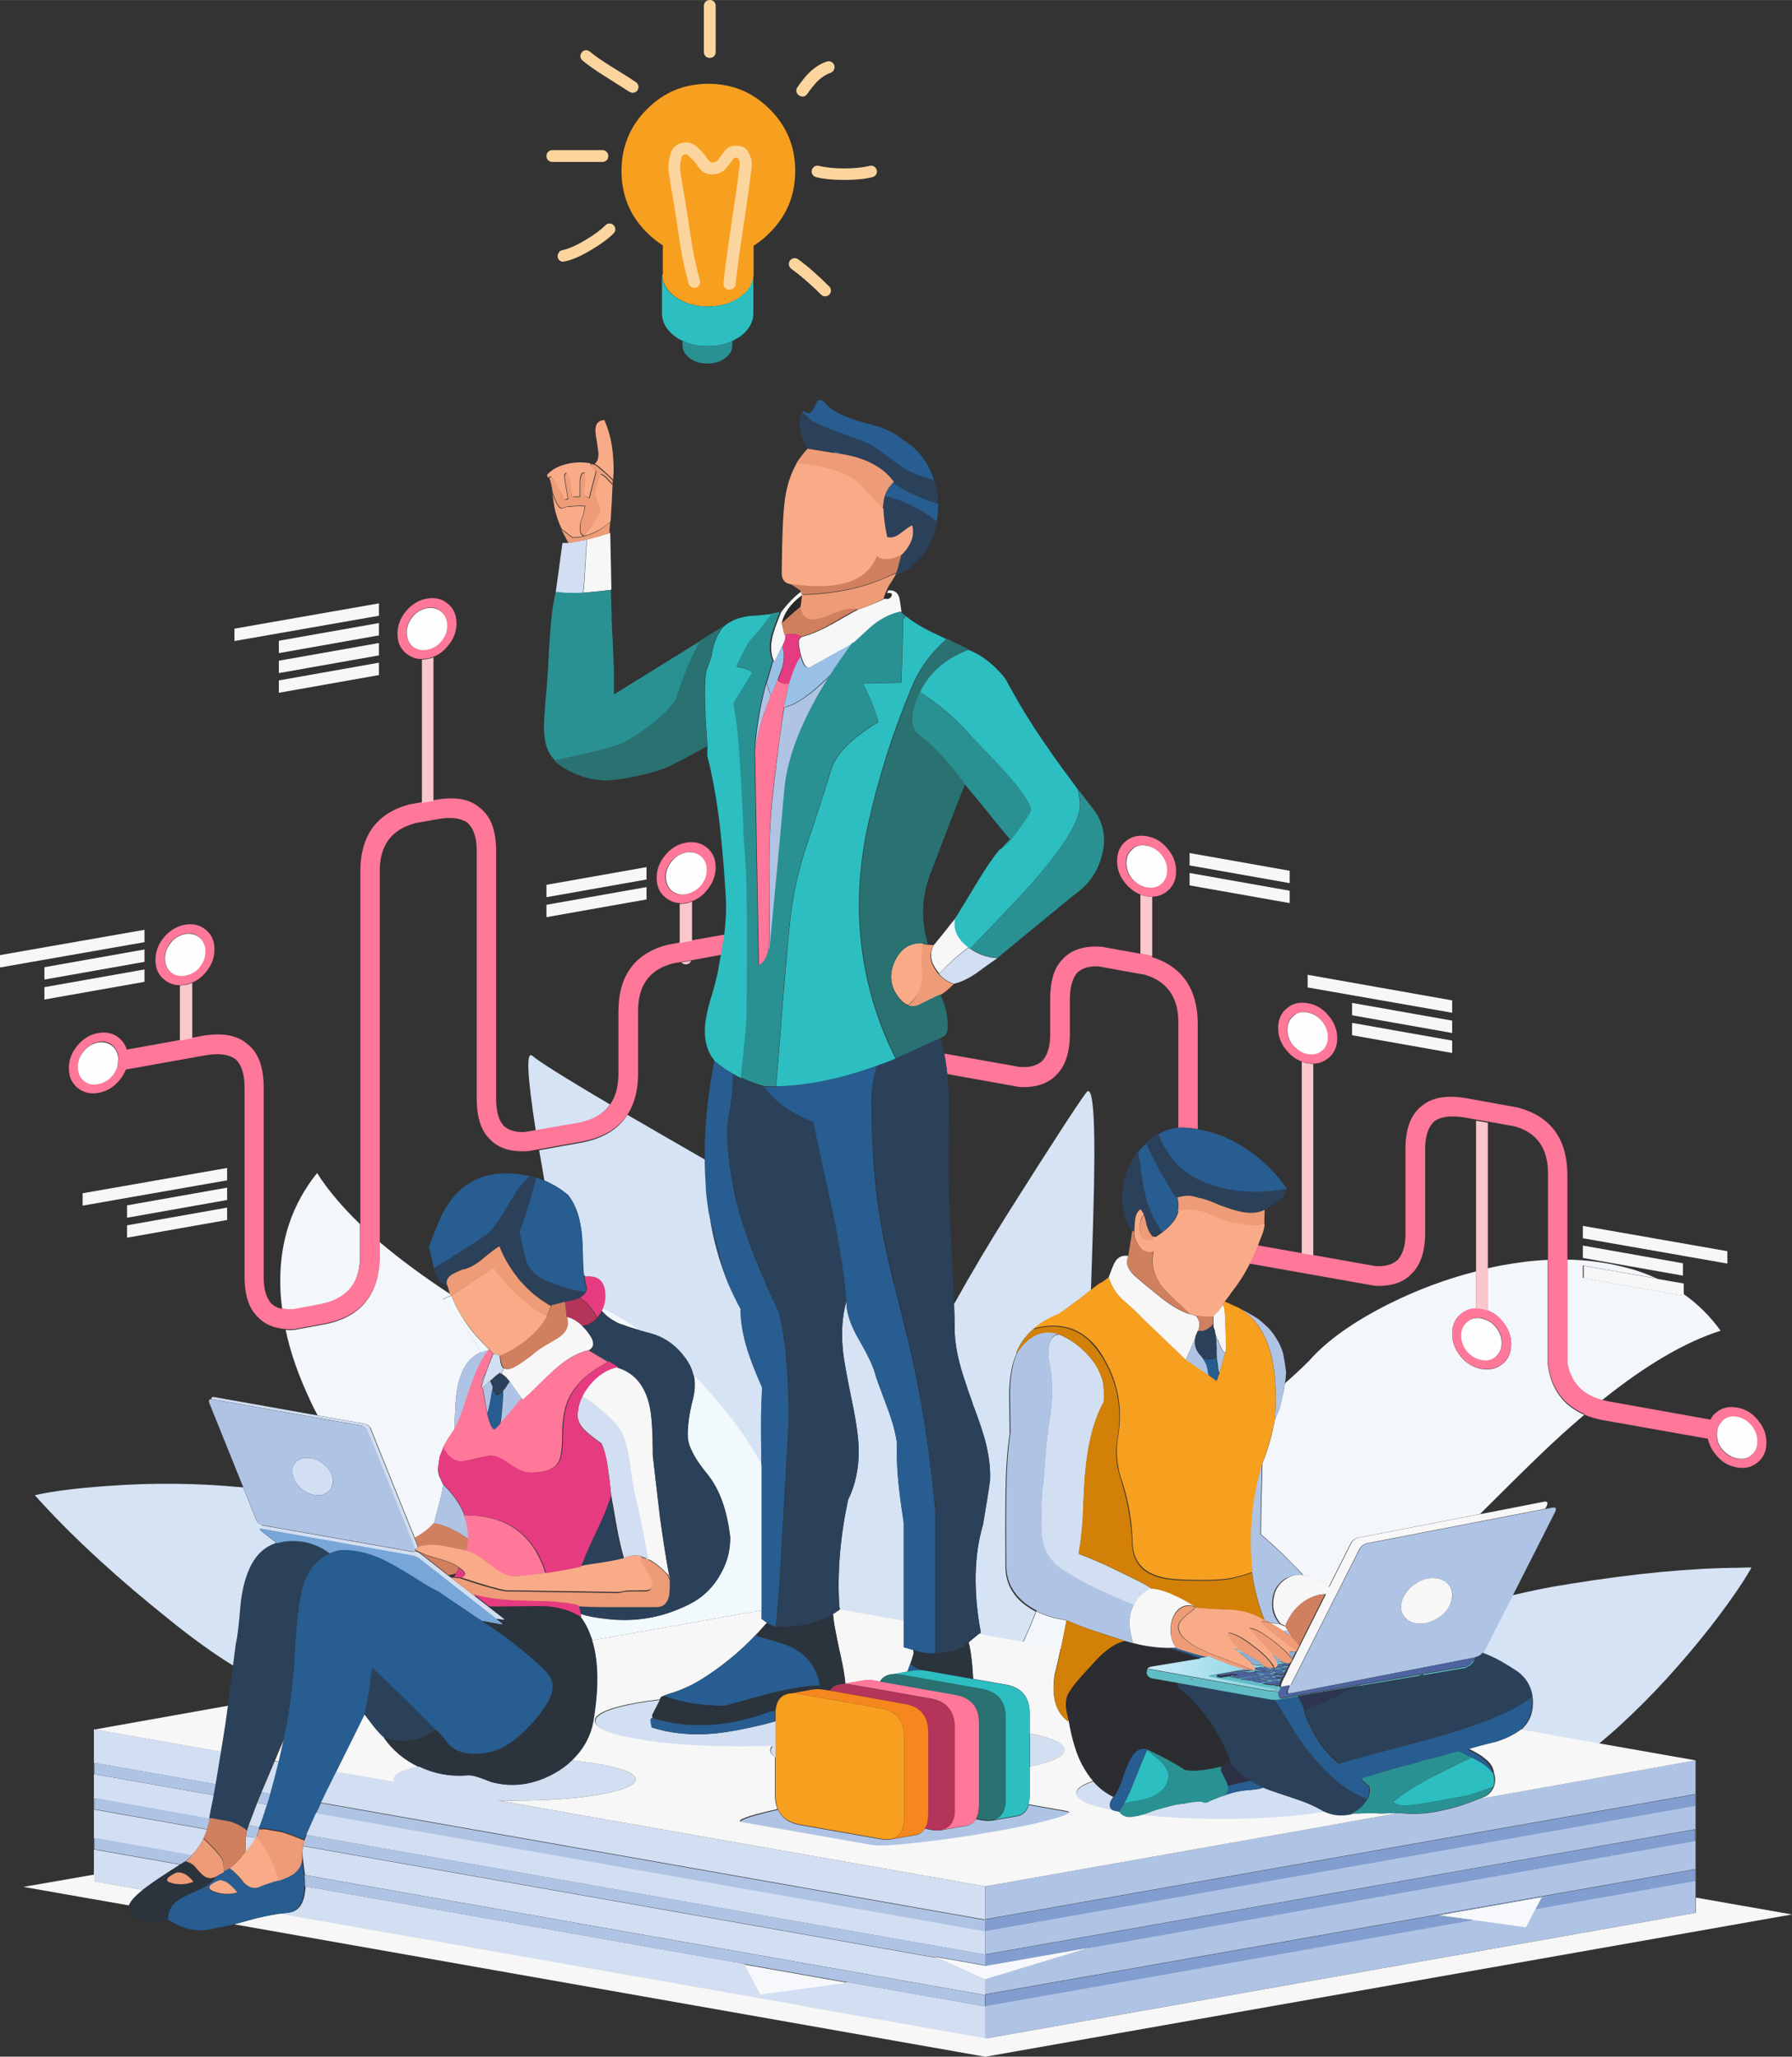 <?xml version="1.0" encoding="UTF-8" standalone="no"?>
<svg
   xmlns:dc="http://purl.org/dc/elements/1.1/"
   xmlns:cc="http://creativecommons.org/ns#"
   xmlns:rdf="http://www.w3.org/1999/02/22-rdf-syntax-ns#"
   xmlns:svg="http://www.w3.org/2000/svg"
   xmlns="http://www.w3.org/2000/svg"
   xmlns:sodipodi="http://sodipodi.sourceforge.net/DTD/sodipodi-0.dtd"
   xmlns:inkscape="http://www.inkscape.org/namespaces/inkscape"
   inkscape:version="1.0 (6e3e5246a0, 2020-05-07)"
   sodipodi:docname="shutterstock_1227383338-f798f1f.svg"
   id="svg9305"
   viewBox="0 0 6375 7314.613"
   style="clip-rule:evenodd;fill-rule:evenodd;image-rendering:optimizeQuality;shape-rendering:geometricPrecision;text-rendering:geometricPrecision"
   version="1.1"
   height="7.315in"
   width="6.375in"
   xml:space="preserve"><rect x="0" y="0" width="6375" height="7314.613" fill="#333333" stroke="none"/><sodipodi:namedview
   inkscape:current-layer="svg9305"
   inkscape:window-maximized="1"
   inkscape:window-y="27"
   inkscape:window-x="70"
   inkscape:cy="341.54863"
   inkscape:cx="132.42619"
   inkscape:zoom="0.98901497"
   fit-margin-bottom="0"
   fit-margin-right="0"
   fit-margin-left="0"
   fit-margin-top="0"
   showgrid="false"
   id="namedview9307"
   inkscape:window-height="1016"
   inkscape:window-width="1850"
   inkscape:pageshadow="2"
   inkscape:pageopacity="0"
   guidetolerance="10"
   gridtolerance="10"
   objecttolerance="10"
   borderopacity="1"
   bordercolor="#666666"
   pagecolor="#ffffff" />
 <defs
   id="defs9169">
  <style
   id="style9162"
   type="text/css">
   <![CDATA[
    .fil13 {fill:#275D90}
    .fil28 {fill:#282828}
    .fil21 {fill:#292929}
    .fil22 {fill:#2A7172}
    .fil20 {fill:#2A9193}
    .fil32 {fill:#2B2D30}
    .fil14 {fill:#2B333D}
    .fil11 {fill:#2B415A}
    .fil41 {fill:#2C3145}
    .fil19 {fill:#2CBEC1}
    .fil37 {fill:#2E3550}
    .fil39 {fill:#3A4F87}
    .fil38 {fill:#4E64A0}
    .fil45 {fill:#504F72}
    .fil35 {fill:#60BDC6}
    .fil40 {fill:#764A36}
    .fil12 {fill:#78A6D8}
    .fil7 {fill:#829ED1}
    .fil34 {fill:#8DADD1}
    .fil27 {fill:#99C0E6}
    .fil43 {fill:#9CA6BD}
    .fil24 {fill:#A9C5E4}
    .fil4 {fill:#AFC4E5}
    .fil29 {fill:#B53459}
    .fil47 {fill:#CBC6E3}
    .fil44 {fill:#CECDDF}
    .fil16 {fill:#D0805E}
    .fil3 {fill:#D2DEF1}
    .fil49 {fill:#D4D2E9}
    .fil2 {fill:#D5E3F4}
    .fil26 {fill:#E63B80}
    .fil5 {fill:#E9EEF8}
    .fil15 {fill:#ED9C77}
    .fil36 {fill:#EE3537}
    .fil9 {fill:#F06BA7}
    .fil6 {fill:#F1F9FD}
    .fil25 {fill:#F2AB32}
    .fil1 {fill:#F3F6FB}
    .fil8 {fill:#F6F8FB}
    .fil31 {fill:#F89E49}
    .fil17 {fill:#F9AB88}
    .fil23 {fill:#F9B18C}
    .fil10 {fill:#F9C7CC}
    .fil18 {fill:#FCD23E}
    .fil30 {fill:#FCDA60}
    .fil46 {fill:#FCDB7D}
    .fil42 {fill:#FCE89F}
    .fil0 {fill:#FEFEFE}
    .fil48 {fill:#E3E2F1;fill-rule:nonzero}
    .fil33 {fill:url(#id0)}
   ]]>
  </style>
  <linearGradient
   y2="6545.98"
   x2="6023.61"
   y1="6545.98"
   x1="5539.93"
   gradientUnits="userSpaceOnUse"
   id="id0">
   <stop
   id="stop9164"
   style="stop-color:#80D0DB"
   offset="0" />
   <stop
   id="stop9166"
   style="stop-color:#CCECFB"
   offset="1" />
  </linearGradient>
 
  
  
  
  
  
  
  
  
  
  
  
  
  
  
  
  
  
  
  
  
  
  
  
  
  
  
  
  
  
  
  
  
  
  
  
  
  
  
  
  
  
  
  
  
  
  
  
  
  
  
  
  
  
  
  
  
  
  
  
  
  
  
  
  
  
  
  
 </defs>
 <g
   transform="matrix(-1,0,0,1,10107,-602.22)"
   id="g10069"><path
     id="path9174"
     d="m 5512,6426 c 5,-10 9,-19 14,-26 l 10,-15 c -18,-43 -44,-74 -78,-94 -8,-5 -16,-9 -23,-11 8,3 17,7 25,12 35,19 61,50 78,94 l 17,-8 35,-4 v 0 c -21,13 -36,23 -47,29 0,0 -1,1 -1,1 l -14,-3 c -5,6 -9,14 -12,23 -1,1 -2,2 -3,2 z m 204,40 c -9,3 -19,7 -28,10 h -1 c 10,-5 20,-9 31,-11 -1,1 -1,1 -2,1 z m 1403,-139 -3,1 c 1,-3 2,-6 4,-9 0,3 -1,5 -1,8 z m -786,139 c -7,-30 -13,-64 -20,-100 2,-1 3,-1 5,-2 39,-6 73,-16 102,-31 15,39 31,76 47,110 l -134,24 z M 4120,5203 v 7 l 356,-63 v -44 l -263,46 c 37,-17 77,-31 119,-41 63,-16 130,-25 200,-26 v 364 c -10,71 -51,116 -124,136 -157,-126 -298,-208 -422,-247 38,-53 83,-97 135,-133 z m 736,54 v -133 c 107,27 211,66 313,117 124,63 218,129 281,201 28,28 57,55 86,80 1,8 2,17 4,26 7,30 12,51 15,62 4,11 10,25 17,42 10,55 24,106 44,154 0,25 1,67 3,125 1,56 2,98 2,128 -20,17 -46,40 -77,70 -39,39 -64,64 -74,75 -25,5 -49,14 -72,29 -6,4 -12,8 -18,13 l -76,-151 c -6,-13 -16,-21 -28,-24 l -434,-84 c -89,-89 -159,-158 -210,-207 -55,-53 -109,-102 -161,-146 76,-33 120,-94 130,-182 0,-1 0,-3 0,-4 v -365 c 52,2 105,9 161,19 18,3 35,7 53,11 v 150 c -20,7 -38,20 -53,39 -21,25 -31,52 -31,81 0,30 10,53 31,70 20,17 45,23 74,18 29,-5 54,-20 74,-44 21,-25 31,-52 31,-81 0,-30 -10,-53 -31,-70 -15,-13 -33,-19 -53,-20 z m 4247,2 c -12,3 -25,4 -39,3 l -90,-17 v 0 c -96,-17 -145,-72 -148,-168 v -121 c 64,-62 115,-122 153,-182 89,111 133,242 131,393 0,30 -3,61 -7,92 z m -12,72 c -17,82 -47,166 -88,253 -8,18 -17,35 -26,52 l -168,30 c -10,2 -17,8 -22,19 l -156,387 c -29,-15 -52,-33 -68,-52 -8,-30 -14,-53 -18,-68 -7,-27 -12,-50 -15,-70 0,0 1,-1 1,-1 l 14,-30 c 2,-8 4,-16 4,-24 l -6,-42 c 0,-1 -1,-2 -1,-3 l -9,-23 c -9,-21 -24,-44 -43,-70 -1,-36 -2,-64 -3,-84 -2,-35 -6,-65 -12,-88 -14,-54 -40,-89 -80,-106 43,-76 88,-139 136,-189 -10,-5 -20,-9 -30,-13 0,-1 1,-2 1,-2 98,-64 183,-127 255,-188 v 59 c 3,134 71,213 205,236 v 0 l 93,17 c 1,0 3,1 4,1 11,1 22,1 32,0 z"
     class="fil1" /><path
     id="path9176"
     d="m 7116,6327 -224,40 v -350 c 7,-46 11,-79 14,-99 8,-69 12,-130 10,-184 4,-33 15,-74 33,-122 26,-70 41,-110 43,-118 6,-27 25,-70 60,-129 30,-52 45,-97 44,-135 15,51 19,111 12,178 -3,31 -14,90 -32,178 -15,74 -23,133 -24,176 0,64 12,122 38,174 28,131 39,259 31,381 -1,3 -3,6 -4,9 z M 8171,4800 c -30,13 -59,30 -85,52 -28,35 -45,85 -50,152 -1,18 -3,46 -3,83 -1,18 -2,34 -3,49 -2,2 -4,5 -6,7 -46,-4 -69,19 -69,71 0,13 3,27 8,40 -45,22 -90,49 -134,80 -10,3 -22,6 -33,9 -50,13 -91,41 -124,85 -15,20 -25,42 -31,64 -68,68 -130,144 -186,227 -21,31 -40,62 -57,92 v -36 c 0,-2 0,-4 0,-7 2,-91 1,-168 -3,-230 24,-54 42,-99 53,-136 16,-52 24,-100 24,-145 1,-1 1,-2 2,-3 15,-28 29,-57 42,-87 33,-79 56,-165 69,-257 0,-1 0,-2 0,-2 4,-24 7,-49 9,-75 0,-2 0,-4 0,-6 3,-33 4,-66 4,-100 106,-61 198,-114 277,-160 33,53 90,86 169,100 v 0 l 145,26 c -6,34 -12,70 -19,109 z m -1458,439 c -1,32 -2,59 -2,81 0,42 -6,89 -20,140 -5,20 -14,47 -26,82 0,0 0,0 0,1 -1,2 -1,4 -2,6 l -15,42 c 0,1 -1,3 -1,4 -22,58 -37,103 -45,133 -13,50 -19,97 -17,140 5,40 14,92 25,157 32,109 35,237 8,384 l 8,7 -157,28 c -16,-34 -32,-71 -47,-110 14,-7 28,-16 40,-25 44,-34 67,-78 68,-131 1,-106 1,-186 0,-239 0,-94 -5,-174 -15,-238 1,-65 2,-113 2,-145 -1,-56 -10,-104 -27,-142 0,1 1,1 2,1 -11,-30 -30,-58 -58,-83 0,0 0,-1 -1,-1 -25,-21 -53,-38 -86,-51 -19,-12 -49,-34 -90,-65 -11,-9 -22,-16 -31,-24 -3,-78 -5,-163 -8,-253 -10,-333 -2,-483 24,-451 25,32 118,175 278,428 65,103 130,212 194,327 z m 1488,-616 -145,-25 v 0 c -55,-10 -95,-32 -119,-68 165,-97 256,-155 275,-172 24,-22 20,67 -11,265 z m -3501,2131 -281,50 c -26,-22 -52,-44 -78,-68 -111,-102 -216,-217 -316,-344 -69,-89 -119,-161 -149,-215 13,0 28,0 44,1 171,1 373,20 606,58 72,11 139,25 201,40 l 101,199 c 2,3 3,6 5,8 -22,8 -44,18 -67,31 -23,14 -39,24 -49,30 -35,22 -55,53 -62,94 0,2 0,5 -1,7 -3,43 9,78 37,105 2,2 5,4 7,6 z m 4577,-227 c -4,-27 -7,-52 -10,-77 -3,-13 -5,-30 -8,-49 -1,-8 -2,-17 -3,-26 -4,-42 -6,-67 -7,-76 -8,-61 -23,-110 -46,-145 -20,-31 -47,-52 -81,-63 l 56,-44 c 7,-6 6,-8 -4,-7 l -19,3 17,-13 c 2,-2 4,-3 4,-5 9,-2 16,-8 20,-18 l 46,-115 c 5,0 10,-1 15,-1 150,-14 305,-16 467,-4 113,8 199,19 259,33 -9,10 -19,21 -30,33 -116,126 -265,263 -449,410 -79,64 -155,119 -228,164 z"
     class="fil2" /><path
     id="path9178"
     d="m 5897,7017 c 0,-1 1,-1 3,-1 v 1 c 6,1 12,2 17,2 2,0 4,1 4,1 39,9 68,17 88,24 15,6 28,11 39,14 -86,10 -183,15 -293,15 -141,0 -262,-9 -363,-26 2,-1 5,-2 7,-3 28,-17 64,-33 108,-47 67,-22 102,-34 105,-37 l 7,2 c 7,3 27,6 60,8 25,3 48,8 69,17 7,1 25,8 53,19 12,7 22,8 31,3 19,0 40,2 65,8 z m 249,-24 c 27,-13 51,-31 72,-55 40,13 60,28 60,44 0,25 -51,47 -153,65 v 0 c 0,0 1,-1 1,-1 17,0 28,-6 32,-17 3,-10 -1,-22 -11,-35 z m 1314,594 -368,65 311,42 57,-108 z M 6443,6768 v 117 c -82,-17 -124,-37 -124,-60 0,-22 41,-41 124,-58 z m 905,84 v -128 c 17,5 33,9 49,13 62,15 116,25 163,30 83,8 159,1 227,-21 2,-9 3,-16 4,-21 1,-9 0,-13 -6,-12 0,-1 0,-1 0,-2 0,-1 0,-2 1,-3 0,-1 0,-2 0,-2 0,-1 0,-1 0,-2 0,-1 0,-1 0,-2 l -28,-54 c 27,3 53,7 78,11 102,18 153,40 153,65 0,25 -51,47 -153,65 -102,18 -225,26 -369,26 -38,0 -74,-1 -109,-2 5,5 7,10 7,16 0,8 -6,16 -17,24 z m 477,-713 c -1,0 -1,0 -2,0 -5,1 -10,3 -15,5 -3,1 -6,2 -9,4 2,-10 3,-19 5,-30 19,-102 33,-170 43,-205 4,-13 10,-48 17,-108 6,-48 16,-86 30,-113 7,-14 25,-34 52,-60 30,-27 59,-50 88,-67 3,6 5,12 8,18 3,7 5,15 7,23 0,1 0,1 0,2 1,6 2,13 3,19 0,0 0,1 0,1 2,21 -6,40 -23,58 -2,2 -4,4 -6,6 -12,11 -30,25 -56,44 -10,22 -17,50 -22,84 0,2 0,4 -1,6 -3,20 -7,51 -11,92 -5,25 -11,63 -20,113 -8,45 -17,83 -26,113 -20,-10 -42,-12 -64,-7 z m 502,-716 25,-6 c 6,15 12,30 17,43 4,10 7,19 10,28 1,3 2,5 3,8 3,9 6,18 8,26 2,7 4,14 6,20 -2,-1 -4,-3 -7,-6 -6,-5 -15,-13 -25,-23 v 0 c 0,0 -1,0 -1,0 -5,-5 -10,-9 -14,-13 -7,-6 -13,-10 -18,-14 -1,0 -2,-1 -2,-1 l -1,1 c -1,1 -2,2 -3,3 v 0 c -4,-7 -7,-14 -10,-20 7,-5 11,-15 13,-31 0,-4 1,-7 1,-11 v -1 c 0,-1 0,-1 0,-2 z m -1988,-75 c 30,3 42,32 38,87 -14,63 -16,129 -6,197 11,69 17,131 20,186 0,4 1,7 1,11 2,22 3,41 5,57 1,4 2,7 2,11 2,13 4,56 5,128 1,57 -14,102 -44,134 -7,8 -16,15 -25,22 -16,11 -32,21 -49,31 -33,19 -67,37 -103,53 -54,24 -91,39 -109,47 -14,-26 -35,-46 -63,-59 6,-7 39,-25 100,-54 38,-19 73,-36 105,-49 14,-6 27,-12 40,-16 5,-2 9,-4 13,-6 v -1 c -7,-37 -12,-81 -15,-135 -2,-62 -5,-109 -7,-140 0,-3 0,-6 -1,-8 -8,-97 -26,-175 -56,-236 -3,-6 -7,-13 -10,-19 -2,-25 -1,-49 3,-72 8,-33 25,-64 49,-91 15,-17 32,-33 53,-48 19,-13 37,-23 53,-29 z m 263,2294 h 1 l 169,-76 2257,-398 c 0,1 0,1 0,2 2,10 3,19 3,26 0,1 0,2 -1,3 -1,12 -4,31 -7,57 -1,5 -1,10 -2,15 l -2421,427 v 40 l 2419,-427 c 0,4 0,7 1,11 4,51 24,79 60,83 11,1 21,2 32,4 l -1858,327 v 1 l -654,115 v -210 z m 0,-48 v -283 l 1732,-305 c -19,0 -38,0 -57,0 -119,0 -221,-7 -305,-22 -84,-15 -126,-33 -126,-54 0,-20 42,-38 126,-53 31,-6 65,-10 102,-14 18,17 38,32 61,45 74,42 149,52 226,31 19,-7 33,-13 43,-16 18,-6 33,-9 46,-7 57,4 112,-6 165,-31 1,-1 3,-1 4,-2 60,13 89,29 89,46 0,3 -1,7 -3,10 l 207,-36 c 3,7 7,13 10,20 16,32 31,62 44,90 l -2362,416 v 40 l 2379,-420 c 14,29 25,55 35,79 l -2415,426 v 38 h -1 z m 2620,-500 -39,7 c -8,-17 -17,-43 -27,-78 0,-1 0,-1 -1,-2 l 37,-7 c 1,3 2,6 3,8 8,21 17,44 27,71 z m 10,39 c 0,5 1,11 1,16 0,12 0,26 1,42 -12,-13 -22,-27 -30,-40 -2,-4 -5,-8 -7,-12 z m -55,-156 -33,6 c -10,-35 -20,-73 -30,-114 l 16,-3 c 18,43 34,80 47,111 z m -23,-933 -514,91 c -10,2 -19,6 -26,12 l -272,213 -20,3 c -10,2 -12,0 -4,-6 l 51,-40 54,-42 81,-63 8,-6 97,-76 c 2,-2 4,-3 6,-5 2,-1 4,-2 6,-3 4,-1 7,-3 11,-3 1,2 5,3 10,2 l 533,-94 c 1,0 1,0 1,0 -1,1 -2,3 -4,5 l -17,13 z m -140,-257 c 19,0 34,6 44,19 10,13 12,29 6,47 -5,19 -16,34 -33,47 -17,13 -35,20 -55,20 -19,0 -33,-7 -43,-20 -10,-13 -13,-29 -8,-47 6,-19 17,-34 35,-47 17,-13 35,-19 54,-19 z M 8131,2708 c -5,1 -9,1 -14,1 -2,0 -4,0 -7,1 -4,0 -8,1 -11,1 -22,1 -44,1 -66,0 -1,-12 -3,-25 -4,-39 l -8,-132 c 0,-7 0,-13 0,-19 19,4 39,8 58,11 1,0 2,0 3,1 8,0 16,0 24,0 l 24,175 z M 6766,4067 c -14,15 -31,27 -52,34 -24,-5 -51,-18 -81,-38 -33,-25 -58,-42 -74,-53 2,0 4,0 7,-1 1,0 2,0 3,0 1,0 1,0 2,0 31,-4 60,-15 85,-33 2,-1 3,-2 5,-3 2,1 4,3 6,4 34,25 66,54 97,87 1,1 2,3 3,4 z m 2580,2920 426,-75 v -40 l -433,76 c -7,-40 -13,-79 -19,-116 l 453,-80 v 541 l -174,31 c -15,-12 -34,-25 -56,-40 -33,-22 -59,-39 -77,-50 l 306,-54 v -40 l -347,61 c -19,-21 -33,-40 -41,-58 0,0 0,-1 -1,-1 -5,-11 -9,-22 -13,-33 l 401,-71 v -40 l -410,73 c -3,-16 -6,-32 -9,-47 -2,-12 -4,-24 -7,-35 z m -715,-877 v 0 c -6,1 -10,0 -10,-3 0,-1 0,-1 0,-2 0,-2 1,-5 2,-8 l 10,-25 156,-387 c 4,-11 11,-17 22,-19 l 168,-30 365,-65 c 8,-1 12,1 11,7 l -532,94 c -10,2 -17,8 -22,19 l -167,415 c 0,0 0,1 0,1 0,0 -1,1 -1,1 z"
     class="fil3" /><path
     id="path9180"
     d="m 5515,6423 c 3,-9 7,-16 12,-23 l 14,3 c -10,7 -19,14 -26,20 z m -569,-120 c 9,22 25,41 47,55 23,14 47,20 70,18 24,-2 41,-11 51,-28 11,-18 12,-38 3,-60 -8,-22 -24,-40 -47,-54 -23,-14 -46,-21 -69,-19 -24,2 -41,12 -52,29 -11,17 -12,37 -3,59 z m 1688,767 c 7,12 17,20 30,25 l 92,16 c 12,2 25,2 40,-1 l 21,-4 c 7,11 16,18 28,22 l 92,16 c 12,2 25,2 40,-1 l 284,-50 c 39,-7 65,-25 78,-54 30,6 56,13 78,19 52,15 68,24 47,28 l -462,81 c -21,4 -73,1 -156,-8 -83,-9 -172,-22 -267,-38 -94,-17 -168,-32 -221,-47 -53,-15 -69,-24 -47,-28 l 136,-24 c 6,20 18,33 36,39 l 92,16 c 12,2 25,2 40,-1 l 18,-3 z m 2348,-19 -2379,420 v -40 l 2362,-416 c 1,3 3,5 4,8 5,10 9,20 14,29 z M 8380,5488 c 7,7 11,18 11,33 -2,-8 -5,-17 -8,-26 -1,-2 -2,-5 -3,-8 z m 9,48 c -6,39 -11,70 -16,94 -5,-21 -8,-32 -8,-33 l -11,-62 c 1,-2 2,-3 2,-5 3,-6 5,-12 8,-17 11,10 19,18 25,23 z m -62,130 c -9,-10 -20,-23 -35,-40 -12,-14 -26,-31 -42,-50 5,-8 17,-23 34,-47 1,-2 2,-3 3,-5 1,-1 2,-3 3,-4 1,-2 3,-4 4,-5 1,1 1,2 2,3 2,3 4,6 6,9 5,9 10,16 15,21 0,1 0,1 0,2 0,5 0,10 0,15 1,20 3,46 6,76 0,3 1,6 1,8 1,5 1,10 2,15 z M 7315,3107 c 3,15 5,32 8,49 14,97 25,187 34,268 9,82 14,175 13,281 0,87 -1,152 -1,194 0,9 0,17 0,24 0,19 1,34 2,47 0,0 0,1 0,1 -1,5 -2,11 -2,16 -1,-6 -1,-12 -2,-17 -2,-24 -4,-48 -7,-72 -19,-195 -34,-357 -45,-486 -11,-119 -65,-255 -163,-408 1,1 3,3 4,4 67,66 121,103 160,110 -1,-4 -1,-7 -2,-11 z m 106,164 c -9,-50 -20,-97 -35,-140 -7,-19 -14,-37 -21,-55 5,-11 10,-26 15,-44 2,5 3,11 5,16 19,76 31,150 36,223 z M 5607,6364 c -1,1 -2,2 -3,2 l -13,6 -1,1 -35,4 c 15,-17 24,-36 26,-57 2,-20 -1,-40 -8,-60 -9,-19 -22,-33 -38,-43 -19,-11 -41,-15 -63,-13 10,-11 34,-36 74,-75 31,-30 57,-53 77,-70 0,-30 -1,-73 -2,-128 -2,-58 -3,-100 -3,-125 28,93 42,187 41,282 0,36 -2,72 -6,106 -8,58 -23,115 -44,169 z m 813,-32 c -30,15 -64,25 -102,31 -2,1 -3,1 -5,2 -44,18 -79,32 -107,40 -33,11 -66,22 -101,33 -10,3 -20,6 -30,9 2,-5 3,-10 5,-14 11,-40 12,-75 1,-105 -2,-6 -5,-12 -8,-18 19,-7 55,-23 109,-47 36,-16 70,-34 103,-53 17,-10 33,-20 49,-31 9,-6 18,-14 25,-22 31,-32 45,-77 44,-134 -1,-72 -3,-114 -5,-128 0,-4 -1,-7 -2,-11 -1,-16 -3,-34 -5,-57 0,-4 -1,-7 -1,-11 -3,-55 -9,-117 -20,-186 -10,-68 -8,-134 6,-197 5,-55 -8,-84 -38,-87 56,-19 106,2 149,64 17,38 26,86 27,142 0,32 -1,80 -2,145 10,64 15,144 15,238 1,53 1,132 0,239 -1,53 -24,96 -68,131 -12,9 -26,18 -40,25 z m -651,-845 -22,-78 c 2,7 6,5 13,-6 6,-10 11,-21 14,-33 2,0 4,2 6,4 0,6 -1,12 -1,17 0,1 0,3 -1,4 1,0 1,0 0,1 1,9 1,19 0,31 0,10 -2,20 -4,31 0,2 0,4 0,7 -1,7 -3,14 -5,22 z m 58,-53 c 2,-5 6,-9 10,-13 17,-19 22,-42 14,-69 13,30 25,59 38,88 l -84,57 c 2,-6 3,-13 4,-19 2,-15 8,-30 17,-43 z m -126,-181 c -84,48 -129,147 -132,297 -1,32 0,66 3,102 -7,-18 -13,-32 -17,-42 -3,-11 -8,-32 -15,-62 -2,-10 -3,-18 -4,-26 -3,-18 -4,-32 -4,-40 2,-22 6,-43 10,-65 6,-20 14,-39 26,-57 10,-17 23,-33 40,-47 13,-13 26,-23 41,-31 18,-11 35,-21 53,-28 z m 3321,2058 -2419,427 v -40 l 2421,-427 c -2,15 -2,29 -2,41 z m 1,-167 c 1,5 3,13 6,23 l -2257,398 10,-5 -181,32 v -38 l 2415,-426 c 2,5 4,10 6,15 z m 442,89 c -8,-5 -15,-9 -20,-12 -8,-7 -15,-14 -21,-21 l 347,-61 v 40 z m -127,-285 433,-76 v 40 l -426,75 c -2,-13 -5,-26 -7,-39 z m 32,160 c -4,-13 -7,-25 -10,-38 v 0 l 410,-73 v 40 l -401,71 z m -148,-14 c 2,6 5,13 7,20 1,6 2,13 3,19 l -35,6 c -1,-2 -2,-4 -3,-6 -4,-9 -7,-18 -9,-27 -1,-1 -1,-3 -2,-5 z m -67,-73 c -3,-11 -6,-22 -10,-34 0,-1 -1,-3 -1,-4 l 33,-6 c 0,1 0,1 0,1 5,11 10,23 15,36 z M 9014,5787 c -19,0 -37,6 -54,19 -18,13 -29,29 -35,47 -5,19 -3,34 8,47 10,13 24,20 43,20 19,0 38,-7 55,-20 17,-13 28,-29 33,-47 6,-19 3,-34 -6,-47 -10,-13 -24,-19 -44,-19 z m -573,290 c -3,-24 2,-52 14,-85 0,-1 1,-2 1,-3 13,-34 37,-70 74,-107 3,20 8,43 15,70 4,15 10,38 18,68 -42,8 -83,27 -122,56 z m 49,-388 c -14,-24 -33,-73 -56,-146 -15,-47 -32,-85 -50,-114 -6,-10 -13,-19 -19,-27 10,2 20,5 30,9 40,17 67,52 80,106 6,24 10,53 12,88 1,20 2,48 3,84 z m -2973,907 6,12 v 1 c 6,13 3,18 -9,15 l -659,-128 h -1 c -10,-2 -17,-7 -24,-15 -2,-2 -3,-5 -5,-8 l -101,-199 -149,-294 c -6,-13 -3,-18 9,-16 l 25,5 635,123 c 13,3 22,11 28,24 l 243,481 z m 1084,1141 v 115 L 4075,7405 v -542 h 1 l 567,101 202,36 c 47,19 90,33 130,41 52,12 100,15 144,10 h 17 l 318,57 1148,203 v 117 L 4077,6983 v 41 l 2525,445 v 84 L 4077,7108 v 41 l 2160,381 365,111 v 54 L 4077,7250 v 41 l 567,100 34,65 188,-26 1736,306 z M 8630,6118 c 0,-1 -1,-2 -1,-3 0,-1 0,-3 1,-6 0,-1 0,-1 1,-1 0,-1 0,-1 0,-1 l 167,-415 c 4,-11 11,-18 22,-19 l 532,-94 h 1 c 10,-2 13,3 9,14 l -121,300 -46,115 c -4,10 -11,16 -20,18 0,0 -1,0 -1,0 l -533,94 c -5,1 -9,0 -10,-2 z"
     class="fil4" /><path
     id="path9182"
     d="m 4946,6303 c -8,-22 -7,-42 3,-59 11,-17 28,-27 52,-29 24,-2 47,4 69,19 23,14 38,32 47,54 9,22 8,42 -3,60 -11,17 -28,27 -51,28 -24,2 -47,-4 -70,-18 -23,-14 -38,-33 -47,-55 z m 2431,70 -9,6 -17,8 z m 1534,531 -207,36 c 2,-3 3,-7 3,-10 0,-18 -30,-33 -89,-46 52,-24 93,-59 125,-105 11,-9 22,-22 35,-38 14,-19 25,-32 32,-42 9,19 43,87 101,204 z m -4435,-1898 -514,90 v -44 l 514,-90 z m 0,70 -356,63 v -44 l 356,-63 z m 3332,1068 c -3,1 -6,3 -9,4 -22,11 -43,28 -65,51 -3,3 -6,6 -8,9 12,-63 23,-135 34,-215 5,-41 13,-113 25,-215 0,-88 4,-148 13,-183 17,-69 54,-113 112,-131 13,3 26,7 38,13 22,11 42,27 60,48 11,13 21,27 28,42 -29,17 -59,39 -88,67 -27,25 -45,45 -52,60 -13,27 -23,64 -30,113 -8,59 -14,95 -17,108 -10,35 -25,103 -43,205 -2,10 -4,20 -5,30 3,-1 6,-3 9,-4 z m 505,-677 c 3,6 6,13 10,20 -3,3 -7,5 -10,8 -6,5 -11,11 -17,18 0,0 -1,1 -1,1 -1,2 -3,3 -4,5 -1,1 -2,3 -3,4 -1,2 -2,3 -3,5 -17,23 -28,39 -34,47 -2,3 -3,5 -4,6 -14,-12 -32,-29 -54,-51 -27,-27 -45,-44 -54,-52 -43,-40 -85,-65 -127,-74 -22,-12 -20,-34 6,-67 6,-8 13,-15 19,-21 18,-18 37,-28 55,-31 -3,8 -4,16 -4,24 1,19 12,36 33,50 6,4 19,12 40,24 17,10 29,18 37,24 37,30 64,49 82,58 6,3 12,5 17,6 7,1 13,0 18,-3 z m -1422,899 224,-40 3,-1 c 0,0 0,1 0,1 l 26,17 c -1,20 -6,48 -14,87 -1,5 -2,10 -3,15 -3,14 -6,30 -10,46 -9,38 -15,71 -17,99 l -65,-11 h -2 c -11,-2 -24,-2 -39,1 l -17,3 c -7,-12 -16,-19 -29,-23 -5,-1 -10,-2 -16,-3 l -53,-10 c -4,-9 -7,-18 -10,-27 -1,-3 -2,-5 -3,-8 l -9,-29 1,-13 34,-10 v -93 z m 1272,-2573 -356,-63 v -44 l 356,63 z m 0,71 -356,-63 v -44 l 356,63 z M 5853,6316 c -1,1 -3,2 -5,2 30,-19 56,-34 78,-43 29,-14 57,-23 84,-25 28,13 49,33 63,59 3,6 5,12 8,18 11,30 10,65 -1,105 -1,5 -3,9 -5,14 -46,12 -90,17 -131,17 -7,0 -13,0 -20,0 2,-3 3,-7 5,-10 0,-1 1,-1 1,-2 5,-10 8,-19 10,-28 2,-7 3,-14 3,-20 0,-19 -3,-36 -10,-52 -17,-35 -44,-47 -80,-35 z m -717,734 59,2 c 15,-1 33,-2 54,-1 25,1 41,1 49,1 1,0 1,1 2,1 33,7 64,5 92,-8 101,17 222,26 363,26 110,0 207,-5 293,-15 9,3 16,4 23,5 24,5 42,0 54,-16 v 0 c 102,-18 153,-40 153,-65 0,-16 -20,-31 -60,-44 15,-17 28,-37 40,-59 20,-38 36,-89 47,-154 0,-1 1,-2 1,-3 1,1 2,2 3,3 43,-32 58,-88 46,-167 -7,-26 -14,-57 -21,-91 l 134,-24 157,-28 36,30 c -6,26 -11,58 -14,97 0,9 -1,20 -2,33 l -115,20 c -57,10 -86,44 -86,102 v 72 c -82,16 -124,36 -124,58 0,23 41,43 124,60 v 99 c 0,14 2,25 5,35 l -136,24 c -21,4 -6,13 47,28 53,15 126,31 221,47 95,17 184,29 267,38 82,9 134,12 156,8 l 462,-81 c 21,-4 5,-13 -47,-28 -22,-6 -48,-12 -78,-19 6,-14 9,-30 9,-49 v -136 c 12,-8 17,-16 17,-24 0,-5 -2,-11 -7,-16 35,1 71,2 109,2 144,0 267,-8 369,-26 102,-18 153,-40 153,-65 0,-25 -51,-47 -153,-65 -25,-4 -51,-8 -78,-11 l -4,-8 c -7,-4 -15,-7 -24,-10 -39,-12 -76,-27 -110,-47 -78,-47 -149,-105 -211,-172 l -30,-33 c -1,-1 -2,-2 -3,-3 l 19,-14 v -30 l 604,107 c -23,75 -24,173 -3,293 11,53 37,97 76,134 -36,4 -70,8 -102,14 -84,15 -126,33 -126,53 0,21 42,39 126,54 84,15 186,22 305,22 20,0 39,0 57,0 l -1732,305 -1148,-203 -318,-57 z m 649,-1712 c -3,11 -7,22 -12,31 -3,12 -8,23 -14,33 -6,11 -10,13 -13,6 v -2 c -1,-6 -2,-16 -1,-31 1,-38 2,-67 3,-86 1,-20 3,-36 6,-47 l 1,1 c 0,0 1,0 1,1 l 6,5 c 1,1 2,2 2,4 1,1 2,2 3,3 1,2 3,4 4,6 6,6 12,12 19,20 v 39 c -1,1 -2,3 -2,6 l -4,10 z M 5297,4240 v 44 l -356,63 v -44 z m 0,-71 v 44 l -356,63 v -44 z m 158,-99 v 44 l -514,90 v -44 l 514,-91 z m 708,1076 c -10,32 -28,60 -54,83 -27,23 -53,47 -76,72 -25,23 -72,69 -144,138 -13,-29 -26,-58 -38,-88 l -7,-16 c -7,-24 -4,-41 10,-53 l 21,-6 c 27,-8 59,-26 96,-54 46,-37 77,-62 91,-75 15,-12 25,-24 30,-35 7,-12 7,-26 1,-43 21,-4 38,4 49,24 6,12 13,30 22,55 z m 620,-1186 c 16,27 16,55 -2,83 -5,8 -10,15 -16,22 -1,-1 -2,-3 -3,-4 -31,-33 -63,-62 -97,-87 -2,-1 -4,-3 -6,-4 2,-1 3,-3 5,-4 36,-29 50,-63 42,-100 9,10 22,26 38,47 17,21 29,36 38,47 z m -908,-253 v 44 l -356,63 v -44 z m 0,-71 v 44 l -356,63 v -44 z m 3238,3231 c -7,-27 -13,-56 -19,-85 13,30 25,57 35,83 l -16,3 z m 186,-2067 v -44 l 514,90 v 44 z m 0,141 v -44 l 356,63 v 44 z m 0,-71 v -44 l 356,63 v 44 z m 294,-847 v -44 l 356,63 v 44 z m 0,-70 v -44 l 514,90 v 44 z m 0,141 v -44 l 356,63 v 44 z M 8032,2710 c -8,0 -15,-1 -23,-2 -25,-2 -50,-5 -75,-8 -1,-1 -1,-1 -2,-2 l 4,-201 c 28,9 56,17 84,24 0,6 0,12 0,19 l 8,132 c 1,14 2,27 4,39 z m -780,9 v -1 l 3,-13 c 22,15 47,40 73,74 12,30 21,53 26,70 2,7 4,13 5,18 2,8 3,16 4,23 2,24 -1,45 -9,63 -1,2 -1,3 -2,5 -7,-13 -17,-32 -29,-58 l -6,-15 c -1,-3 -3,-6 -4,-10 0,-1 0,-1 0,-2 -1,-4 0,-8 0,-13 0,-3 1,-6 2,-9 5,-21 8,-33 8,-34 -7,-37 -31,-70 -72,-99 z m -299,-6 h -1 c -10,-2 -16,-2 -17,1 v 1 c -1,0 -1,0 -1,1 0,1 0,3 1,5 4,10 12,13 24,10 31,16 63,28 93,38 22,11 53,29 95,53 38,21 71,35 99,43 3,0 5,1 7,2 8,3 13,10 12,22 0,8 -2,20 -6,37 l -3,11 c -5,17 -10,28 -14,33 -7,9 -17,9 -29,-1 -63,-35 -112,-62 -148,-82 -4,-2 -7,-5 -9,-7 -2,-3 -19,-18 -50,-46 -31,-28 -67,-47 -106,-56 4,-31 7,-48 8,-51 6,-19 19,-27 39,-25 l 5,11 z m -2743,2437 263,-46 v 44 l -356,63 v -44 l 92,-16 z m 1306,1446 -243,-481 c -6,-13 -16,-21 -28,-24 l -635,-123 -5,-9 c -6,-13 -3,-18 9,-16 l 226,44 434,84 c 13,3 22,11 28,24 l 76,151 c 6,-5 12,-9 18,-13 23,-15 47,-25 72,-29 23,-3 44,1 63,13 16,10 29,24 38,43 7,19 10,39 8,60 -3,21 -12,40 -26,57 l -17,8 c -17,-44 -43,-75 -78,-94 -8,-5 -17,-9 -25,-12 -14,-5 -27,-7 -41,-7 l 92,183 9,18 2,4 14,28 5,9 1,2 6,12 2,4 5,10 1,3 2,5 1,1 3,7 2,4 6,11 1,3 2,4 1,2 2,5 c 0,1 1,1 1,2 0,0 0,1 0,1 0,1 1,2 1,2 1,3 1,5 1,7 -1,3 -3,4 -7,4 -1,0 -3,0 -5,-1 l -25,-5 z m -723,363 c 0,1 1,2 2,3 8,17 21,28 39,34 3,1 6,3 9,4 l -202,-36 -567,-101 341,-60 281,-50 c 22,17 50,31 84,42 45,11 79,20 101,27 -26,13 -45,24 -56,34 -20,15 -31,32 -33,53 -6,17 -5,33 1,49 z m -719,392 v 54 l 2526,447 v -1 l 654,-115 v -1 l 1858,-327 c 35,5 71,13 107,23 18,5 37,10 55,15 L 6602,7917 3732,7411 Z m 5573,30 c -3,-10 -11,-21 -23,-33 -7,-7 -16,-15 -27,-24 l 174,-31 v -24 l 253,44 -377,66 z m 123,-628 -453,80 c -6,-37 -12,-73 -17,-107 -3,-20 -5,-39 -8,-58 l 477,85 z M 9115,2952 v 44 l -356,-63 v -44 z m 0,70 v 44 l -356,-63 v -44 z m 158,-184 v 44 l -514,-90 v -44 z m -158,43 v 44 l -356,-63 v -44 z"
     class="fil5"
     style="fill:#f7f7f7;fill-opacity:1" /><path
     id="path9184"
     d="m 7966,5264 c -15,18 -35,32 -59,44 -19,7 -45,16 -79,26 44,-31 89,-58 134,-80 1,3 3,7 5,10 z m -570,1066 v -519 c 17,-30 36,-60 57,-92 56,-83 118,-158 186,-227 -6,26 -5,54 2,83 14,54 20,99 19,135 -1,36 -25,80 -69,134 -44,54 -71,129 -82,226 0,43 9,84 30,122 26,51 64,89 113,114 97,50 199,67 306,52 30,-3 58,-8 84,-17 -1,4 -1,9 -2,13 -10,14 -19,29 -26,45 -5,12 -10,24 -14,37 l -604,-107 z m 970,-927 c 36,-35 66,-69 88,-103 19,-29 35,-58 46,-88 0,-1 1,-2 1,-2 10,4 20,8 30,13 -47,50 -93,113 -136,189 -9,-4 -19,-7 -30,-9 z"
     class="fil6" /><path
     id="path9186"
     d="m 6602,7696 v 41 l -1736,-306 123,-17 -368,-65 23,43 -567,-100 v -41 z m 0,-142 v 40 l -370,-65 6,2 -2160,-381 v -41 l 2525,445 z m 0,-125 v 41 L 4077,7025 v -41 z"
     class="fil7" /><path
     id="path9188"
     d="m 4866,7431 -188,26 -34,-65 -23,-43 368,65 z m 2594,157 -57,108 -311,-42 368,-65 z m -687,-22 -169,76 h -1 l -365,-111 -6,-2 370,65 h 1 v -1 l 181,-32 -10,5 z"
     class="fil8" /><path
     id="path9190"
     d="m 6756,7110 -92,-16 c -13,-4 -24,-12 -30,-25 -7,-12 -10,-29 -10,-49 v -289 c 0,-23 4,-42 13,-57 14,-24 38,-39 73,-45 l 267,-47 17,-3 c 15,-3 28,-3 39,-1 h 2 l 65,11 13,2 c -4,0 -8,-1 -13,0 -6,0 -12,1 -19,2 l -284,50 c -36,6 -61,22 -74,48 -8,15 -12,33 -12,55 v 289 c 0,7 0,14 1,20 2,15 7,27 14,36 8,9 18,15 31,18 z M 3984,5660 c -2,-2 -3,-3 -5,-5 -14,-12 -31,-16 -51,-13 -20,4 -38,14 -51,31 -14,17 -21,35 -21,56 0,20 7,37 21,49 14,12 31,16 51,12 20,-4 38,-14 51,-30 9,-10 15,-22 18,-33 2,-7 3,-15 3,-22 0,-18 -5,-32 -16,-44 z m 4465,458 c -20,5 -47,21 -81,48 -33,26 -61,41 -83,44 -18,-1 -37,-3 -57,-5 -20,-2 -40,-5 -61,-8 7,-23 16,-45 28,-67 30,-55 72,-94 127,-116 37,-15 81,-23 130,-23 2,0 3,0 5,0 -12,33 -16,61 -14,85 0,8 3,22 7,42 z m -118,-633 c -3,1 -6,2 -9,4 -2,2 -5,4 -8,6 3,-3 7,-6 10,-8 v 0 c 1,-1 2,-2 3,-3 l 1,-1 c 1,0 2,1 2,1 z M 7667,3634 c -20,-4 -38,0 -51,13 -14,12 -21,28 -21,49 0,20 7,39 21,56 9,10 19,18 31,23 7,3 13,5 21,7 8,1 16,2 23,1 11,-1 20,-6 28,-13 14,-12 21,-28 21,-49 0,-20 -7,-39 -21,-56 -14,-17 -31,-27 -51,-31 z m -295,336 c 0,0 0,-1 0,-1 -1,-13 -2,-28 -2,-47 0,-7 0,-15 0,-24 0,-42 1,-107 1,-194 0,-106 -4,-200 -13,-281 -9,-82 -21,-171 -34,-268 -2,-17 -5,-33 -8,-49 l -15,-68 c 0,-2 -1,-4 -1,-5 0,-1 0,-2 -1,-2 4,2 9,2 14,2 14,0 23,-5 28,-15 5,14 12,29 20,47 1,2 2,3 2,5 1,2 1,4 2,6 v 0 c 8,18 15,36 21,55 15,43 26,89 35,140 l -14,767 c -16,-8 -27,-24 -33,-47 -1,-6 -3,-12 -3,-20 z M 8589,2764 c -20,-4 -38,0 -51,13 -14,12 -21,28 -21,49 0,20 7,39 21,56 9,10 18,18 29,23 7,3 14,6 22,7 7,1 13,2 19,1 12,-1 23,-5 32,-13 14,-12 21,-28 21,-49 0,-20 -7,-39 -21,-56 -14,-17 -31,-27 -51,-31 z M 4837,5290 c -7,1 -14,4 -21,7 -12,5 -22,13 -31,24 -14,17 -21,35 -21,56 0,20 7,37 21,49 14,12 31,16 51,12 20,-4 38,-14 51,-30 14,-17 21,-35 21,-56 0,-20 -7,-37 -21,-49 -9,-8 -19,-12 -31,-14 -7,-1 -13,0 -21,1 z m 691,-1026 c 0,-20 -7,-37 -21,-49 -14,-12 -31,-16 -51,-13 -20,4 -38,14 -51,31 -14,17 -21,35 -21,56 0,20 7,37 21,49 9,8 20,12 32,13 6,1 13,0 19,-1 8,-1 15,-4 22,-7 11,-5 21,-13 29,-23 14,-17 21,-35 21,-56 z m 501,-655 c -20,4 -38,14 -51,31 -14,17 -21,35 -21,56 0,20 7,37 21,49 9,8 19,12 31,13 6,1 13,0 20,-1 8,-1 15,-4 22,-7 11,-5 21,-13 30,-23 14,-17 21,-35 21,-56 0,-20 -7,-37 -21,-49 -14,-12 -31,-16 -51,-13 z m 2517,2241 c 1,-3 2,-7 2,-10 1,-4 1,-9 2,-14 0,8 -2,16 -4,24 z m -155,-330 c 0,-15 -4,-27 -11,-33 -3,-9 -7,-18 -10,-28 -5,-13 -11,-28 -17,-43 l 15,-15 c 7,8 13,17 19,27 18,29 34,67 50,114 23,73 41,122 56,146 19,26 33,50 43,70 -1,-2 -2,-4 -3,-6 -2,3 -5,7 -7,11 -16,25 -36,37 -58,37 -7,0 -25,-3 -53,-10 -28,-7 -45,-10 -53,-10 -5,0 -11,1 -18,3 -13,5 -29,14 -48,27 -28,20 -53,30 -74,30 -3,0 -5,0 -7,0 -50,-1 -81,-14 -95,-39 -8,-14 -13,-47 -13,-97 0,-53 -8,-95 -22,-126 -23,-50 -66,-91 -130,-126 -4,-3 -7,-5 -11,-7 1,-1 3,-2 5,-3 20,-12 42,-25 64,-38 42,10 84,35 127,74 9,8 27,25 54,52 22,22 40,39 54,51 0,-1 2,-3 4,-6 16,19 30,36 42,50 14,17 26,30 35,40 1,1 2,2 2,2 10,11 16,17 18,17 8,0 16,-18 25,-55 v 0 c 5,-24 11,-55 16,-94 3,2 5,4 7,6 -2,-6 -3,-13 -6,-20 z M 9686,4371 c 0,15 4,29 11,42 3,5 6,9 9,13 14,16 31,26 51,30 20,4 38,0 51,-12 14,-12 21,-28 21,-49 0,-20 -7,-39 -21,-56 -14,-17 -31,-27 -51,-31 -20,-4 -38,0 -51,13 -7,6 -12,12 -15,20 -4,8 -6,18 -6,29 z m -289,-330 c 8,9 17,16 26,21 8,4 16,7 25,9 7,1 13,2 19,1 12,-1 23,-5 33,-13 14,-12 21,-28 21,-49 0,-20 -7,-39 -21,-56 -14,-17 -31,-27 -51,-31 -20,-4 -38,0 -51,13 -14,12 -21,28 -21,49 0,20 7,39 21,56 z M 8607,2946 c -6,0 -13,-1 -19,-2 -8,-1 -15,-3 -22,-6 -20,-7 -37,-20 -52,-38 -21,-25 -31,-52 -31,-81 0,-30 10,-53 31,-70 20,-17 45,-23 74,-18 29,5 54,20 74,44 21,25 31,52 31,81 0,30 -10,53 -31,70 -16,13 -34,20 -55,20 z m -918,869 c -7,0 -15,0 -23,-2 -7,-1 -14,-3 -21,-6 -20,-7 -38,-20 -53,-39 -21,-25 -31,-52 -31,-81 0,-30 10,-53 31,-70 20,-17 45,-23 74,-18 29,5 54,20 74,44 21,25 31,52 31,81 0,30 -10,53 -31,70 -15,12 -32,19 -51,20 z m -1681,188 c 3,-1 6,-2 10,-3 1,0 3,-1 4,-1 l 28,-5 140,-25 c 1,0 3,0 4,0 59,-3 104,12 133,45 30,30 44,77 44,141 v 132 c 1,39 10,69 28,88 18,17 44,24 79,22 l 270,-48 c -4,18 -7,38 -9,59 -1,4 -1,9 -2,14 l -251,45 c -2,0 -3,1 -5,1 -58,3 -102,-11 -132,-43 -30,-29 -46,-74 -48,-135 0,0 0,-1 0,-1 v -133 c 0,-42 -9,-74 -26,-94 -17,-17 -42,-24 -75,-23 l -167,30 c -79,24 -119,82 -118,172 v 372 c -9,-1 -19,-1 -28,0 -14,1 -27,2 -41,5 v -376 c 1,-123 55,-202 163,-236 z m 0,-212 c -21,0 -39,-7 -54,-20 -21,-17 -31,-41 -31,-70 0,-30 10,-57 31,-81 20,-25 45,-39 74,-44 29,-5 54,1 74,18 21,17 31,41 31,70 0,30 -10,57 -31,81 -15,18 -33,31 -53,39 -7,3 -14,5 -22,6 -7,1 -14,2 -20,2 z m -531,586 c -7,3 -15,5 -22,6 -7,1 -13,2 -19,2 -21,0 -39,-7 -55,-20 -21,-17 -31,-41 -31,-70 0,-30 10,-57 31,-81 20,-25 45,-39 74,-44 29,-5 54,1 74,18 21,17 31,41 31,70 0,30 -10,57 -31,81 -15,18 -32,31 -52,38 z m -620,878 c 20,0 38,7 53,20 21,17 31,41 31,70 0,30 -10,57 -31,81 -20,25 -45,39 -74,44 -29,5 -54,-1 -74,-18 -21,-17 -31,-41 -31,-70 0,-30 10,-57 31,-81 15,-18 33,-31 53,-39 7,-2 14,-4 21,-6 7,-1 14,-2 21,-2 z m -386,378 c -20,9 -42,15 -66,20 0,0 -1,0 -1,0 l -373,66 c -4,21 -14,40 -29,58 -20,25 -45,39 -74,44 -29,5 -54,-1 -74,-18 -21,-17 -31,-41 -31,-70 0,-30 10,-57 31,-81 20,-25 45,-39 74,-44 29,-5 54,1 74,18 9,7 15,15 20,25 l 369,-66 h -1 c 6,-1 12,-3 17,-4 72,-19 113,-65 124,-136 v -665 c 1,-127 58,-206 173,-238 1,0 2,-1 3,-1 l 183,-33 c 69,-12 122,-3 157,26 38,28 58,76 60,144 0,0 0,1 0,1 v 316 c 1,39 10,69 28,88 18,17 44,24 79,22 l 220,-39 42,-7 157,-28 c 0,1 1,2 1,2 9,21 18,42 28,63 l -440,78 c -2,0 -3,1 -5,1 -58,3 -102,-11 -132,-43 -30,-29 -46,-74 -48,-135 0,0 0,-1 0,-1 v -317 c -2,-42 -13,-72 -34,-90 -23,-16 -58,-20 -103,-13 l -45,8 -42,7 -95,17 c -80,23 -119,80 -118,170 v 667 c 0,1 0,3 0,4 -10,88 -54,149 -130,182 z m 4633,-376 c 16,-3 29,-10 39,-20 18,-21 26,-52 26,-95 v -673 c 0,-72 19,-123 57,-153 36,-32 89,-42 161,-30 v 0 l 36,7 44,8 189,34 c 5,-16 14,-30 27,-41 20,-17 45,-23 74,-18 29,5 54,20 74,44 21,25 31,52 31,81 0,30 -10,53 -31,70 -20,17 -45,23 -74,18 -29,-5 -54,-20 -74,-44 -11,-12 -18,-26 -24,-39 l -285,-51 v 0 c -46,-8 -81,-3 -105,14 -21,20 -32,53 -32,100 v 673 c 0,65 -15,112 -45,142 -24,27 -58,42 -102,45 -10,1 -21,1 -32,0 -1,0 -3,0 -4,-1 l -93,-17 v 0 c -134,-23 -203,-102 -205,-236 V 3702 c 1,-93 -42,-150 -126,-172 h 2 l -85,-15 v 0 c -46,-8 -81,-3 -104,14 -21,20 -32,53 -32,100 v 881 c 0,65 -15,112 -45,142 -30,33 -75,48 -135,44 -1,0 -3,0 -4,0 l -40,-7 -145,-26 v 0 c -79,-14 -136,-47 -169,-100 -23,-36 -35,-82 -36,-136 v -228 c 1,-93 -42,-150 -126,-171 l -30,-5 -35,-6 -105,-19 c -6,-37 -10,-59 -11,-65 0,-2 -1,-5 -1,-7 l 115,20 44,8 38,7 c 1,0 1,0 2,0 119,30 179,109 179,239 v 227 c 1,41 10,74 28,101 24,36 64,58 119,68 v 0 l 145,25 40,7 c 34,2 60,-6 77,-23 18,-21 26,-52 26,-95 v -881 c 0,-73 19,-124 57,-153 35,-32 89,-42 160,-29 v 0 l 5,1 42,7 39,7 c 1,0 2,0 2,0 118,30 178,110 178,239 v 1372 c 2,95 52,151 148,168 v 0 l 90,17 c 15,1 28,0 39,-3 z m 364,-1151 c -6,0 -12,-1 -19,-2 -9,-2 -17,-4 -25,-7 -19,-8 -35,-20 -49,-37 -21,-25 -31,-52 -31,-81 0,-30 10,-53 31,-70 20,-17 45,-23 74,-18 29,5 54,20 74,44 21,25 31,52 31,81 0,30 -10,53 -31,70 -16,13 -34,20 -56,20 z"
     class="fil9"
     style="fill:#ff7799;fill-opacity:1" /><path
     id="path9192"
     d="m 3983,5660 c 11,11 16,26 16,44 0,8 -1,15 -3,22 -3,12 -9,23 -18,33 -14,16 -31,26 -51,30 -20,4 -38,0 -51,-12 -14,-12 -21,-28 -21,-49 0,-20 7,-39 21,-56 14,-17 31,-27 51,-31 20,-4 38,0 51,13 2,2 3,3 5,5 z M 7666,3634 c 20,4 38,14 51,31 14,17 21,35 21,56 0,20 -7,37 -21,49 -8,7 -18,11 -28,13 -7,1 -15,1 -23,-1 -7,-1 -14,-4 -21,-7 -12,-5 -22,-13 -31,-23 -14,-17 -21,-35 -21,-56 0,-20 7,-37 21,-49 14,-12 31,-16 51,-13 z m 922,-869 c 20,4 38,14 51,31 14,17 21,35 21,56 0,20 -7,37 -21,49 -9,8 -20,12 -32,13 -6,1 -13,0 -19,-1 -8,-1 -15,-4 -22,-7 -11,-5 -21,-13 -29,-23 -14,-17 -21,-35 -21,-56 0,-20 7,-37 21,-49 14,-12 31,-16 51,-13 z M 4836,5291 c 7,-1 14,-2 21,-1 12,1 22,6 31,14 14,12 21,28 21,49 0,20 -7,39 -21,56 -14,16 -31,26 -51,30 -20,4 -38,0 -51,-12 -14,-12 -21,-28 -21,-49 0,-20 7,-39 21,-56 9,-11 19,-19 31,-24 7,-3 13,-5 21,-7 z m 691,-1026 c 0,20 -7,39 -21,56 -9,10 -18,17 -29,23 -7,3 -14,6 -22,7 -7,1 -13,2 -19,1 -12,-1 -23,-5 -32,-13 -14,-12 -21,-28 -21,-49 0,-20 7,-39 21,-56 14,-17 31,-27 51,-31 20,-4 38,0 51,13 14,12 21,28 21,49 z m 501,-655 c 20,-4 38,0 51,13 14,12 21,28 21,49 0,20 -7,39 -21,56 -9,10 -19,18 -30,23 -7,3 -14,6 -22,7 -7,1 -14,2 -20,1 -12,-1 -22,-5 -31,-13 -14,-12 -21,-28 -21,-49 0,-20 7,-39 21,-56 14,-17 31,-27 51,-31 z m 3658,762 c 0,-11 2,-20 6,-29 3,-8 8,-14 15,-20 14,-12 31,-16 51,-13 20,4 38,14 51,31 14,17 21,35 21,56 0,20 -7,37 -21,49 -14,12 -31,16 -51,12 -20,-4 -38,-14 -51,-30 -4,-4 -7,-9 -9,-13 -8,-13 -11,-27 -11,-42 z m -289,-330 c -14,-17 -21,-35 -21,-56 0,-20 7,-37 21,-49 14,-12 31,-16 51,-13 20,4 38,14 51,31 14,17 21,35 21,56 0,20 -7,37 -21,49 -9,8 -20,12 -33,13 -6,1 -12,0 -19,-1 -9,-2 -17,-5 -25,-9 -10,-5 -19,-12 -26,-21 z"
     class="fil0" /><path
     id="path9194"
     d="m 7682,4026 c -4,4 -10,6 -15,6 -6,0 -11,-2 -15,-7 -2,-2 -3,-4 -4,-6 l 35,6 z m -2826,561 v 669 c -7,0 -14,0 -21,2 -7,1 -14,3 -21,6 v -669 l 42,-7 z m 3751,-1129 -42,-7 v -511 c 7,3 15,5 22,6 7,1 13,2 19,2 v 511 z m -918,498 -44,-8 v -139 c 7,2 14,4 21,6 8,1 16,2 23,2 v 140 z m -1681,48 v -212 c 6,0 13,-1 20,-2 7,-1 15,-3 22,-6 v 210 l -28,5 c -1,0 -3,1 -4,1 -3,1 -7,2 -10,3 z m -531,1056 -42,7 v -681 c 6,0 13,-1 19,-2 8,-1 15,-3 22,-6 v 682 z m 3990,-757 -44,-8 v -197 c 8,3 16,6 25,7 6,1 13,2 19,2 v 195 z"
     class="fil10" /><path
     id="path9196"
     d="m 5466,6685 c 0,1 0,1 -1,2 -16,48 -40,93 -72,135 -16,19 -33,36 -51,51 -90,-26 -180,-50 -269,-73 -93,-25 -172,-49 -236,-72 -90,-32 -150,-63 -182,-93 6,-40 27,-72 62,-94 9,-6 25,-16 49,-30 23,-13 45,-23 67,-31 6,8 14,13 24,15 h 1 l 1,1 9,16 10,10 8,3 7,5 151,26 c 0,3 0,4 -1,6 4,-1 9,-2 14,-3 l 208,35 c 12,5 26,12 42,18 15,7 32,15 49,23 v 0 c 48,24 84,40 109,48 z m 104,-38 c 8,0 16,-1 25,-3 l 323,-58 c 0,5 1,11 1,17 -87,69 -150,158 -189,267 -4,7 -9,13 -15,20 -10,11 -23,22 -38,32 -4,3 -10,7 -19,13 -12,7 -27,16 -46,25 -3,2 -38,15 -105,37 -44,14 -80,29 -108,47 -2,1 -5,2 -7,3 -28,13 -59,15 -92,8 -1,0 -1,-1 -2,-1 -22,-12 -37,-25 -46,-37 -4,-5 -8,-10 -11,-15 1,0 2,-1 3,-1 42,-16 84,-43 124,-80 43,-39 85,-90 127,-152 33,-55 58,-95 75,-121 z m 3240,53 c -7,9 -18,23 -32,42 -13,16 -25,29 -35,38 -32,13 -65,16 -97,11 -33,-4 -63,-17 -88,-38 57,-60 119,-121 186,-184 13,-12 26,-24 39,-37 2,11 4,26 7,45 2,12 3,25 5,40 5,33 10,61 16,83 z m -767,-526 c -15,-4 -41,-8 -78,-13 -6,-1 -12,-2 -17,-3 -24,-4 -44,-8 -58,-12 10,-31 19,-68 26,-113 9,-50 16,-88 20,-113 3,10 7,22 12,35 10,26 23,57 40,93 18,38 31,69 42,93 5,13 10,24 13,33 z m 311,-639 c -8,17 -13,26 -16,26 -4,0 -9,-2 -15,-7 -2,-2 -4,-3 -6,-6 -5,-5 -10,-12 -15,-21 -2,-3 -4,-6 -6,-9 -1,-1 -1,-2 -2,-3 0,-1 1,-1 1,-1 6,-7 11,-13 17,-18 3,-2 5,-4 8,-6 3,-1 6,-3 9,-4 5,3 12,8 18,14 4,4 9,8 14,13 0,0 0,0 1,0 v 0 c -2,5 -5,10 -8,17 -1,2 -2,4 -2,5 z m -627,674 c -1,9 -1,17 -1,25 0,14 0,25 2,34 0,1 0,1 0,2 0,2 1,4 1,6 6,26 21,39 44,39 20,0 67,0 139,0 13,0 25,0 36,0 41,0 75,-1 103,-3 -3,9 -6,19 -8,30 -27,9 -55,14 -84,17 -107,15 -210,-3 -306,-52 -49,-25 -86,-63 -113,-114 -20,-38 -30,-79 -30,-122 11,-97 38,-173 82,-226 45,-54 68,-98 69,-134 1,-36 -5,-81 -19,-135 -7,-29 -8,-57 -2,-83 5,-23 15,-44 31,-64 33,-44 74,-72 124,-85 12,-3 23,-6 33,-9 34,-10 60,-18 79,-26 24,-11 44,-26 59,-44 3,5 6,10 9,15 2,4 4,7 7,10 16,18 34,28 54,28 -6,6 -13,13 -19,21 -26,32 -28,55 -6,67 -22,13 -44,26 -64,38 -2,1 -3,2 -5,3 -11,7 -22,13 -33,20 -57,18 -95,61 -112,131 -9,34 -13,95 -13,183 -12,103 -20,175 -25,215 -11,81 -22,152 -34,215 z M 7585,4909 c -13,92 -36,178 -69,257 4,-10 8,-20 12,-31 4,-14 7,-27 11,-41 20,-76 35,-138 47,-185 z m -239,1478 c -34,3 -68,1 -100,-6 -37,-7 -70,-19 -100,-37 l -26,-17 c 0,0 0,-1 0,-1 0,-3 0,-5 1,-8 8,-123 -3,-250 -31,-381 -25,-52 -38,-110 -38,-174 0,-44 8,-102 24,-176 18,-88 29,-148 32,-178 7,-67 3,-126 -12,-178 4,-53 12,-111 22,-176 7,-45 16,-93 27,-144 31,-141 54,-247 68,-317 40,-18 72,-35 97,-51 34,-23 60,-48 78,-76 9,-3 18,-5 27,-8 19,-7 38,-14 55,-22 9,-4 18,-9 27,-14 0,50 6,101 16,152 9,45 6,114 -9,207 -2,13 -4,27 -7,41 -21,113 -75,262 -163,448 -24,93 -35,221 -35,384 l 31,550 c 3,41 6,80 9,116 2,24 4,46 6,68 z m 684,-1251 c 0,3 -1,5 -1,8 -2,0 -3,-1 -5,-1 2,-2 4,-5 6,-7 z m 532,-20 v 2 c -9,32 -25,52 -49,58 7,-15 4,-28 -10,-40 -7,-6 -21,-12 -40,-20 -21,-3 -45,-15 -71,-36 -32,-27 -53,-43 -63,-47 -4,10 -8,20 -13,30 -15,31 -33,60 -56,87 -1,2 -3,3 -4,5 -5,6 -10,12 -16,17 -28,30 -60,54 -94,73 -4,-1 -9,-2 -13,-3 -12,-3 -23,-6 -35,-9 -24,-4 -41,-9 -53,-14 v 0 c -1,-1 -2,-1 -3,-2 -9,-5 -15,-12 -18,-19 27,-4 53,-10 78,-18 2,-1 4,-1 7,-2 20,-6 39,-13 57,-22 23,-10 41,-23 53,-40 4,-5 7,-10 10,-15 6,-13 13,-36 19,-69 4,-18 8,-34 11,-48 -9,-22 -18,-49 -28,-82 -20,-63 -30,-101 -30,-112 6,-2 12,-4 18,-5 v 0 c 20,12 42,38 65,79 36,64 65,106 88,126 29,21 91,60 185,118 2,1 4,2 5,3 0,2 0,3 -1,5 z m -2769,195 c 18,20 36,28 53,24 l 7,16 c 8,27 3,50 -14,69 -5,4 -8,9 -10,13 -5,0 -10,0 -15,1 -9,1 -19,-1 -30,-6 -1,-1 -3,-2 -4,-2 1,-12 1,-22 0,-31 1,-1 1,-1 0,-1 1,-1 1,-3 1,-4 0,-5 0,-10 1,-17 1,-11 3,-23 6,-35 l 4,-10 c 0,-3 1,-5 2,-6 v -12 z m 248,-390 c -4,9 -8,21 -10,37 -6,17 -13,31 -22,41 -3,0 -6,1 -8,3 -11,-6 -21,-12 -28,-19 28,-41 47,-80 57,-117 6,-22 12,-53 18,-92 4,-34 8,-59 11,-76 h 1 c 10,14 19,29 27,45 19,39 28,80 28,122 0,45 -11,83 -35,115 l -6,4 c 0,-19 -1,-34 -3,-43 -1,-17 -8,-30 -19,-38 -4,4 -8,10 -12,18 z m 891,-2602 c -8,4 -15,8 -22,13 -51,28 -98,49 -140,61 0,-24 4,-47 9,-69 0,-1 0,-2 1,-3 0,-1 1,-2 1,-3 0,-1 1,-3 1,-4 0,-1 1,-2 1,-3 0,-1 1,-2 1,-3 28,-8 55,-17 80,-27 17,-7 40,-22 69,-44 37,-27 64,-46 81,-57 6,-3 38,-16 96,-37 57,-21 93,-36 106,-44 3,-2 15,-13 35,-32 1,2 3,3 4,5 8,13 10,31 7,55 v 2 c -5,24 -14,47 -27,68 -37,6 -68,10 -93,15 -3,-2 -5,-4 -7,-6 -7,4 -14,7 -22,11 -24,4 -39,7 -47,10 -62,18 -108,47 -138,89 2,2 3,3 5,5 z m -32,255 c 2,6 5,18 10,38 0,0 0,1 0,1 l 4,14 c 1,5 3,9 4,13 v 0 c 1,3 2,5 2,8 -12,-5 -23,-10 -34,-16 -4,-3 -8,-5 -13,-9 -3,-2 -6,-4 -8,-6 l -32,-31 c -1,-1 -1,-1 -2,-2 -1,-1 -1,-2 -2,-2 -1,-1 -2,-2 -3,-3 -1,-1 -1,-2 -2,-3 -1,-1 -1,-2 -2,-3 -1,-1 -1,-2 -2,-3 -1,-1 -1,-2 -2,-2 -1,-1 -2,-2 -2,-3 -1,-1 -1,-1 -1,-2 -1,-1 -1,-2 -2,-2 -1,-1 -1,-2 -2,-3 -19,-31 -32,-64 -38,-101 2,-1 3,-3 5,-4 30,-23 63,-43 100,-60 32,-14 59,-23 80,-26 1,3 2,6 3,9 l 4,30 c 0,1 0,2 0,3 0,1 0,3 0,5 0,22 -5,55 -13,100 -15,5 -30,0 -47,-13 -22,-17 -36,-26 -42,-28 -5,18 -4,37 4,57 6,16 17,31 32,46 z m -119,3908 c -23,-1 -49,-5 -76,-12 -16,-5 -30,-14 -43,-26 l -36,-30 -8,-7 c 27,-147 24,-275 -8,-384 -11,-65 -19,-117 -25,-157 -2,-43 4,-89 17,-140 8,-31 23,-75 45,-133 0,-1 1,-3 1,-4 l 15,-42 c 1,-2 1,-4 2,-6 0,0 0,0 0,-1 12,-35 21,-62 26,-82 14,-51 21,-97 20,-140 0,-22 1,-49 2,-81 2,-56 5,-128 10,-216 7,-127 11,-226 10,-297 -1,-97 -1,-169 -1,-218 0,-30 2,-59 5,-86 1,-5 1,-9 2,-14 2,-21 6,-40 9,-59 1,-2 1,-5 2,-7 4,-17 8,-33 14,-49 l 157,71 c 15,6 29,12 43,17 8,3 15,6 23,8 1,4 2,8 3,12 10,41 15,76 15,103 0,147 -8,277 -25,392 -11,79 -31,175 -60,289 -9,37 -18,71 -26,103 -22,91 -39,162 -49,211 -28,142 -50,299 -67,472 v 508 z M 5918,4859 c -1,0 -1,0 -2,0 -7,-2 -14,-3 -21,-4 -12,-3 -29,-1 -49,5 -1,0 -2,0 -2,1 -16,2 -42,11 -78,27 -35,13 -62,22 -81,24 -30,5 -55,2 -76,-8 -14,-7 -30,-17 -49,-30 -18,-13 -27,-28 -29,-45 3,0 6,0 8,1 47,10 95,13 146,8 64,-6 118,-20 162,-43 22,-11 41,-24 58,-39 4,-4 8,-8 12,-11 11,-11 21,-23 29,-34 12,-16 20,-29 24,-38 4,-9 7,-16 10,-22 3,-8 5,-13 7,-16 3,1 5,2 8,3 3,1 6,4 10,8 0,-1 2,-1 4,0 7,6 14,13 22,21 -12,25 -23,50 -35,73 -12,23 -24,44 -37,64 -12,21 -20,36 -25,45 -5,6 -10,10 -14,10 z m 3378,1808 c 3,19 5,38 8,58 5,34 11,70 17,107 6,37 12,76 19,116 2,13 5,26 7,39 2,12 4,23 7,35 3,15 6,31 9,47 v 0 c -1,0 -2,0 -3,0 l -70,13 c -22,7 -41,18 -58,31 -2,-7 -5,-13 -7,-20 -10,-27 -19,-50 -27,-71 -1,-3 -2,-6 -3,-8 -5,-13 -10,-25 -15,-36 0,0 0,-1 0,-1 -13,-31 -29,-68 -47,-111 -11,-25 -23,-53 -35,-83 -11,-50 -19,-102 -26,-156 -6,-47 -10,-96 -13,-147 -1,-29 -3,-56 -5,-81 -6,-69 -14,-122 -25,-160 -6,-21 -14,-39 -26,-56 -17,-24 -40,-43 -69,-57 43,-32 90,-47 143,-45 17,1 32,4 46,8 34,11 61,32 81,63 23,36 38,84 46,145 1,9 3,34 7,76 1,9 2,18 3,26 2,20 5,36 8,49 3,25 7,51 10,77 6,44 12,91 19,141 z"
     class="fil11" /><path
     id="path9198"
     d="m 8394,6367 -66,12 c -10,2 -12,0 -4,-6 l 18,-14 272,-213 c 7,-6 16,-10 26,-12 l 514,-91 19,-3 c 10,-1 12,1 4,7 l -56,44 c -14,-5 -30,-7 -46,-8 -53,-2 -100,13 -143,45 -12,-5 -24,-9 -36,-11 -44,-2 -92,7 -142,29 -30,13 -72,38 -128,72 -32,21 -59,36 -81,47 -14,10 -30,21 -48,33 -29,20 -64,43 -104,70 z"
     class="fil12" /><path
     id="path9200"
     d="m 5613,6960 c 19,-9 34,-18 46,-25 9,2 18,4 28,6 21,5 39,9 52,12 -1,13 2,24 10,34 -21,-8 -44,-14 -69,-17 -33,-3 -53,-6 -60,-8 z m 513,85 c -6,-9 -12,-19 -18,-29 -13,-22 -25,-48 -36,-79 -4,-11 -8,-21 -12,-30 -16,-41 -28,-68 -35,-83 30,-10 54,9 72,57 3,8 8,19 13,33 3,9 6,18 10,30 9,23 18,40 26,49 10,13 14,25 11,35 -4,11 -15,17 -32,17 z m -659,-360 c 6,-18 14,-35 24,-51 l 59,10 c 6,2 13,3 22,3 -17,26 -42,66 -75,121 -41,62 -84,113 -127,152 -41,37 -82,63 -124,80 -1,1 -2,1 -3,1 -6,-14 -8,-29 -6,-44 l 31,-28 c -74,-24 -134,-41 -181,-52 -12,-4 -29,-9 -52,-15 -22,-6 -45,-12 -67,-17 -21,-6 -38,-10 -50,-13 -17,8 -32,16 -44,22 -7,4 -14,8 -21,11 -23,13 -42,28 -56,46 2,-20 13,-38 33,-53 11,-10 29,-21 56,-34 -22,-7 -55,-16 -101,-27 -34,-11 -62,-25 -84,-42 -2,-2 -5,-4 -7,-6 -28,-27 -40,-62 -37,-105 0,-2 1,-5 1,-7 32,29 93,60 182,93 64,23 142,47 236,72 89,23 179,47 269,73 18,-15 35,-32 51,-51 32,-42 56,-87 72,-135 0,-1 0,-1 1,-2 z m 478,-221 c -39,12 -74,24 -107,35 l -35,-6 c 0,0 1,0 1,0 6,2 28,-3 66,-14 25,-8 41,-13 48,-15 h 1 l 6,-1 c 7,0 13,0 20,0 z m 924,56 c 3,9 7,18 10,27 l -24,-4 h -2 c -6,-1 -12,-2 -19,-1 13,-7 21,-11 22,-13 5,-3 9,-6 12,-9 z m 918,193 c 5,-1 7,3 6,12 -1,5 -2,12 -4,21 -69,22 -144,29 -227,21 -47,-5 -101,-15 -163,-30 -16,-4 -32,-8 -49,-13 v -25 c 0,-4 0,-9 0,-13 7,1 13,2 19,3 10,4 20,7 30,11 59,20 118,32 177,36 74,5 145,-3 212,-24 z m -31,-74 c -4,-2 -7,-4 -11,-5 -8,3 -17,6 -26,9 -56,18 -119,26 -190,26 -43,-12 -87,-24 -132,-36 -1,0 -1,0 -2,-1 -89,-24 -157,-35 -205,-35 13,-75 58,-125 135,-150 19,-6 44,-13 76,-22 7,-2 12,-5 17,-8 -2,-2 -5,-5 -7,-8 63,67 133,125 211,172 34,20 70,36 110,47 9,3 17,6 24,10 z m 598,-1103 11,62 c 0,0 3,11 8,33 v 0 c -9,37 -17,55 -25,55 -2,0 -8,-6 -18,-17 -1,-1 -2,-2 -2,-2 -1,-5 -1,-10 -2,-15 0,-3 -1,-6 -1,-8 -3,-31 -6,-56 -6,-76 0,-6 0,-11 0,-15 0,-1 0,-1 0,-2 2,2 4,4 6,6 5,5 10,7 15,7 3,0 8,-9 16,-26 z M 7388,4467 c -19,28 -45,54 -78,76 -24,16 -56,33 -97,51 -14,71 -37,177 -68,317 -11,51 -20,99 -27,144 -11,65 -18,124 -22,176 0,38 -14,83 -44,135 -34,59 -54,102 -60,129 -2,8 -17,48 -43,118 -18,48 -28,88 -33,122 2,54 -1,116 -10,184 -2,20 -7,53 -14,99 v 350 93 l -34,10 c -23,9 -49,13 -78,12 v -508 c 16,-173 38,-330 67,-472 10,-50 26,-120 49,-211 8,-32 16,-66 26,-103 29,-114 49,-210 60,-289 17,-114 25,-245 25,-392 0,-28 -5,-62 -15,-103 -1,-4 -2,-8 -3,-12 18,7 36,13 53,18 9,3 18,6 26,8 102,31 198,46 291,48 10,0 20,0 30,0 z m 10,1344 v 549 l -19,14 -26,14 c -1,0 -1,0 -1,0 -2,0 -3,0 -5,0 -2,-22 -4,-44 -6,-68 -3,-36 -6,-75 -9,-116 l -31,-550 c 0,-163 12,-291 35,-384 88,-185 142,-334 163,-448 3,-14 5,-28 7,-41 15,-93 18,-161 9,-207 -10,-52 -16,-102 -16,-152 7,-4 14,-8 20,-12 17,-10 32,-22 47,-34 2,11 4,23 6,34 20,110 29,215 28,316 0,34 -2,67 -4,100 0,2 0,4 0,6 -2,25 -5,50 -9,75 0,1 0,2 0,2 -11,48 -27,110 -47,185 -4,14 -7,28 -11,41 -4,10 -8,20 -12,31 -13,30 -27,59 -42,87 -1,1 -1,2 -2,3 0,45 -8,93 -24,145 -12,37 -29,82 -53,136 4,62 5,139 3,230 0,2 0,4 0,7 v 36 z m 1164,-694 c 0,-2 0,-3 1,-5 -2,-1 -3,-2 -5,-3 -94,-58 -156,-97 -185,-118 -22,-20 -51,-63 -88,-126 -23,-41 -45,-67 -65,-79 17,-4 35,-8 54,-9 76,-8 140,10 191,53 27,23 51,55 72,97 11,23 26,60 45,113 -6,15 -13,41 -19,79 z m -532,20 c 2,-15 3,-31 3,-49 1,-37 2,-65 3,-83 5,-67 22,-117 50,-152 26,-22 54,-39 85,-52 10,-4 20,-8 30,-11 0,11 10,49 30,112 10,33 19,60 28,82 -4,14 -8,30 -11,48 -6,33 -13,56 -19,69 -3,5 -6,11 -10,15 -13,17 -31,30 -53,40 -18,8 -37,15 -57,22 -2,1 -4,1 -7,2 -25,8 -51,13 -78,18 -3,-8 -3,-18 1,-28 2,-8 3,-16 4,-25 0,-3 1,-5 1,-8 z m -2251,291 c 1,0 3,1 4,2 11,6 21,8 30,6 6,-1 11,-1 15,-1 -10,13 -16,28 -17,43 -1,6 -2,13 -4,19 l -26,19 -10,-28 c 2,-8 3,-15 5,-22 0,-3 0,-5 0,-7 2,-11 4,-21 4,-31 z m 280,-728 h -1 c -3,17 -7,42 -11,76 -6,40 -13,71 -18,92 -10,37 -29,75 -57,117 -30,-23 -48,-48 -55,-75 -3,-16 -3,-32 1,-49 4,0 9,-4 14,-10 5,-9 13,-24 25,-45 13,-19 25,-41 37,-64 12,-23 24,-47 35,-73 12,10 22,20 30,32 z M 7112,2217 c 7,-4 15,-7 22,-11 2,2 4,4 7,6 -11,2 -21,3 -29,5 z m 2216,5074 c -20,0 -41,15 -63,44 30,7 57,6 83,-4 27,-11 21,-24 -20,-40 z m -309,-160 c -10,-23 -22,-50 -35,-79 -4,-9 -9,-19 -14,-29 -1,-3 -3,-5 -4,-8 -13,-28 -28,-58 -44,-90 -3,-7 -7,-14 -10,-20 -58,-117 -92,-185 -101,-204 -6,-22 -11,-50 -16,-83 -2,-15 -4,-28 -5,-40 -3,-19 -5,-34 -7,-45 -13,12 -26,25 -39,37 -67,63 -128,124 -186,184 -11,8 -26,25 -44,49 -18,20 -42,32 -72,35 -56,6 -107,-6 -151,-38 -44,-31 -84,-72 -119,-122 -21,-31 -32,-56 -31,-77 0,-19 8,-37 22,-53 22,-22 47,-45 76,-69 31,-26 66,-52 105,-80 1,-1 2,-1 3,-2 17,-11 32,-21 47,-31 40,-27 75,-50 104,-70 18,-12 34,-23 48,-33 22,-10 49,-26 81,-47 56,-35 98,-59 128,-72 50,-22 97,-31 142,-29 12,2 24,6 36,11 29,14 52,33 69,57 11,16 20,35 26,56 11,38 19,92 25,160 2,25 4,52 5,81 3,51 7,99 13,147 7,54 15,106 26,156 6,30 13,58 19,85 10,41 20,79 30,114 0,1 1,2 1,4 3,12 7,24 10,34 0,1 1,1 1,2 11,35 20,62 27,78 1,2 1,3 2,5 -6,-1 -13,-1 -19,-1 l -59,10 c -1,0 -3,1 -4,1 -18,5 -44,15 -79,29 -2,-5 -4,-10 -6,-15 z M 7255,2073 c -1,-2 -2,-4 -4,-5 -20,19 -31,30 -35,32 -13,8 -48,23 -106,44 -58,21 -90,34 -96,37 -18,11 -45,30 -81,57 -30,22 -53,37 -69,44 -25,11 -52,20 -80,27 4,-11 8,-22 13,-33 22,-48 54,-84 97,-109 18,-16 40,-29 67,-40 14,-6 40,-13 76,-23 67,-18 113,-41 138,-72 8,-8 15,-10 21,-5 4,2 8,10 13,22 6,11 11,18 15,20 6,5 15,3 25,-6 3,3 5,6 7,9 z m -293,303 c -1,-3 -2,-6 -3,-9 -21,3 -48,12 -80,26 -37,17 -70,37 -100,60 -2,1 -3,3 -5,4 -2,-12 -3,-24 -4,-37 -1,-9 -1,-17 -1,-26 42,-12 89,-32 140,-61 7,-4 15,-8 22,-13 15,15 25,34 30,55 z m -96,242 c 3,2 6,4 8,6 5,3 10,6 13,9 -7,-4 -15,-9 -22,-15 z M 5847,4618 c 14,-2 27,-4 41,-5 10,-1 19,-1 28,0 25,2 48,10 70,23 -2,3 -4,8 -7,16 -3,6 -6,13 -10,22 -5,9 -13,22 -24,38 -8,11 -18,22 -29,34 -4,4 -8,8 -12,11 -17,15 -36,28 -58,39 -44,22 -98,37 -162,43 -50,4 -99,1 -146,-8 -3,-1 -6,-1 -8,-1 v -2 c 44,-62 96,-111 156,-148 51,-32 105,-53 160,-61 z m 3490,2655 c 9,16 24,30 45,42 3,2 22,11 58,27 6,3 11,5 16,8 15,8 26,16 33,24 9,9 16,20 19,32 2,7 3,14 3,22 -50,33 -98,45 -145,37 -29,-5 -58,-11 -87,-18 -18,-5 -37,-9 -55,-15 -36,-10 -72,-17 -107,-23 -11,-1 -21,-3 -32,-4 -36,-4 -56,-31 -60,-83 0,-3 -1,-7 -1,-11 -1,-12 0,-25 2,-41 0,-5 1,-10 2,-15 3,-26 6,-45 7,-57 -2,27 8,48 30,65 6,4 12,8 19,11 9,4 21,9 36,14 3,1 6,2 9,3 2,0 3,1 5,1 24,8 40,14 48,17 20,11 40,7 60,-13 11,-13 19,-22 24,-28 1,-1 2,-2 3,-3 9,-9 17,-16 24,-20 7,3 14,7 20,10 1,1 2,1 3,2 8,4 16,8 22,12 z"
     class="fil13" /><path
     id="path9202"
     d="m 7345,6387 c 1,0 3,0 5,0 0,0 1,0 1,0 l 17,-8 9,-6 c 1,1 2,2 3,3 l 30,33 c 2,3 5,5 7,8 -5,3 -10,6 -17,8 -31,8 -57,16 -76,22 -77,25 -122,75 -135,150 48,0 116,12 205,35 1,0 1,1 2,1 45,12 89,24 132,36 71,0 134,-9 190,-26 9,-3 18,-6 26,-9 4,2 8,3 11,5 l 4,8 28,54 c 0,1 0,1 0,2 0,1 0,1 0,2 0,1 0,2 0,2 0,1 -1,2 -1,3 0,1 0,1 0,2 -67,20 -138,28 -212,24 -59,-4 -118,-17 -177,-36 -10,-3 -20,-7 -30,-11 -6,-1 -12,-2 -19,-3 -3,-31 -16,-51 -39,-58 -5,-1 -10,-2 -16,-3 l -77,-14 h -2 c -11,-2 -24,-2 -39,1 l -20,3 c -6,-10 -15,-17 -27,-20 -5,-1 -10,-2 -16,-3 l -13,-2 c 3,-28 9,-61 17,-99 4,-16 7,-32 10,-46 1,-5 2,-10 3,-15 8,-38 13,-67 14,-87 30,18 63,30 100,37 33,7 66,9 100,6 z m -685,57 c 13,12 27,21 43,26 28,7 53,11 76,12 30,1 56,-3 78,-12 l -1,13 9,29 c 1,3 2,5 3,8 -3,3 -7,6 -12,9 -2,1 -9,6 -22,13 -6,0 -13,1 -20,2 l -169,30 c 1,-13 1,-24 2,-33 3,-38 7,-71 14,-97 z m 2819,816 c -21,-3 -41,8 -60,33 27,10 53,11 78,4 25,-6 19,-19 -18,-37 z m -861,-376 c -1,1 -3,1 -4,2 -53,25 -108,35 -165,31 -13,-2 -28,0 -46,7 -10,3 -24,9 -43,16 -76,21 -152,10 -226,-31 -23,-13 -44,-28 -61,-45 -39,-37 -65,-81 -76,-134 -21,-120 -20,-218 3,-293 4,-13 9,-25 14,-37 7,-16 16,-31 26,-45 9,-6 18,-11 28,-16 27,-12 58,-20 93,-23 21,-2 59,-2 114,0 6,0 12,0 18,0 28,1 53,1 75,0 l -51,40 c -7,6 -6,8 4,6 l 20,-3 -18,14 c -7,6 -6,8 4,6 l 66,-12 c -15,10 -31,20 -47,31 -1,1 -2,1 -3,2 -39,27 -74,54 -105,80 -29,24 -54,47 -76,69 -14,16 -22,33 -22,53 0,21 10,47 31,77 35,50 75,90 119,122 44,31 94,44 151,38 31,-4 55,-16 72,-35 18,-25 33,-41 44,-49 25,21 55,34 88,38 32,5 65,1 97,-11 -31,45 -73,80 -125,105 z m 828,337 c 5,3 12,7 20,12 18,11 44,28 77,50 23,15 41,29 56,40 11,9 20,17 27,24 12,12 20,23 23,33 6,19 -4,34 -31,46 -16,7 -34,10 -55,10 -21,0 -39,-3 -54,-10 0,-8 -1,-15 -3,-22 -3,-12 -9,-23 -19,-32 -7,-8 -18,-16 -33,-24 -5,-3 -10,-5 -16,-8 -35,-16 -54,-25 -58,-27 -21,-12 -36,-26 -45,-42 20,13 39,10 58,-10 7,-8 13,-15 17,-19 4,-4 6,-6 6,-7 10,-9 20,-14 30,-15 z"
     class="fil14" /><path
     id="path9204"
     d="m 5589,6374 c 1,0 1,0 2,-1 15,-4 24,-5 29,-1 -15,16 -40,38 -76,65 -4,4 -9,7 -13,10 -12,9 -21,16 -29,21 -3,2 -5,4 -8,5 l -9,-18 c 6,-9 12,-17 19,-24 2,-2 5,-4 7,-6 1,-1 2,-2 3,-2 8,-6 17,-12 26,-20 0,0 1,0 1,-1 10,-6 26,-16 47,-29 z m -10,113 c -1,1 -7,5 -17,13 -6,5 -11,9 -16,12 -2,1 -5,3 -7,3 -11,5 -19,5 -24,-1 l -5,-9 c 1,-1 1,-2 1,-3 h 1 c 8,-11 21,-25 40,-42 3,-3 6,-5 9,-8 2,-1 3,-3 5,-4 45,-36 77,-54 96,-54 -13,18 -33,40 -58,66 -2,2 -3,3 -5,5 -7,7 -14,14 -21,22 z m 26,44 c -7,3 -15,5 -25,4 -2,0 -3,0 -5,1 1,-3 3,-7 5,-10 1,-1 1,-2 2,-3 1,-1 2,-3 3,-4 10,-15 26,-31 47,-48 1,-1 3,-3 5,-4 1,0 1,-1 2,-1 44,-36 78,-55 101,-56 l 1,8 c 1,6 -9,19 -28,40 -5,5 -9,9 -13,13 -4,2 -8,4 -12,6 -1,1 -3,2 -4,3 v 0 l -48,28 c -2,1 -4,2 -6,3 -1,0 -2,1 -4,3 -2,1 -3,2 -3,2 -2,3 -4,5 -6,7 -2,1 -3,3 -5,4 -2,1 -3,2 -5,3 z m 247,-213 c 36,-12 63,0 80,35 7,16 11,34 10,52 0,6 -1,13 -3,20 -2,9 -6,18 -10,28 0,1 -1,1 -1,2 -2,4 -6,7 -10,11 h -1 c -7,2 -23,7 -48,15 -38,11 -60,16 -66,14 0,0 -1,0 -1,0 -13,8 -46,20 -99,39 -1,0 -3,1 -6,1 -8,2 -15,5 -20,6 -2,0 -4,1 -6,1 -8,2 -14,3 -18,3 -3,0 -6,0 -7,-1 0,0 1,0 1,0 3,-1 6,-3 9,-4 2,-1 4,-2 7,-3 22,-9 49,-20 80,-31 1,0 1,0 1,-1 4,-2 9,-3 13,-5 6,-2 12,-4 17,-6 3,-1 5,-2 8,-3 81,-31 126,-62 133,-93 1,-4 1,-8 1,-13 -1,-11 -12,-25 -33,-42 -16,-12 -25,-21 -29,-26 z m 154,-1317 c 9,-10 17,-24 22,-41 3,-16 6,-28 10,-37 7,9 11,19 13,31 0,1 0,11 1,29 -2,20 -11,31 -26,33 -13,1 -20,-4 -21,-15 z m 983,-2415 c -1,0 -3,-1 -4,-1 1,-1 2,-1 3,-2 0,1 1,2 1,3 z m 2490,4676 c 38,18 44,30 18,37 -25,7 -51,6 -78,-4 19,-25 39,-36 60,-33 z m -362,30 c -15,-5 -27,-10 -36,-14 -7,-4 -13,-7 -19,-11 -22,-17 -32,-38 -30,-65 0,-1 1,-3 1,-3 0,-7 -2,-16 -3,-26 0,-1 0,-1 0,-2 -3,-10 -5,-18 -6,-23 35,-14 61,-24 79,-29 1,0 3,-1 4,-1 l 59,-10 c 7,0 13,0 19,1 2,9 6,18 9,27 -1,2 -3,5 -5,8 -7,11 -16,25 -27,41 -16,26 -28,50 -35,72 -5,13 -8,25 -10,37 z m 308,-90 c 6,7 13,14 21,21 -10,1 -20,6 -30,15 -1,1 -3,3 -6,7 -4,4 -9,11 -17,19 -19,20 -38,23 -58,10 -6,-4 -14,-8 -22,-12 -1,-1 -2,-1 -3,-2 1,-18 3,-31 5,-39 1,-3 2,-5 2,-7 11,-17 33,-41 66,-72 0,0 0,1 1,1 8,18 22,37 41,58 z M 7725,6235 c 0,-5 0,-10 1,-15 2,-6 5,-13 9,-19 21,-23 43,-40 65,-51 3,-2 6,-3 9,-4 5,-2 10,-4 15,-5 1,0 1,0 2,0 l 3,18 c -12,18 -21,32 -26,42 -9,16 -14,30 -14,41 0,9 3,15 10,18 4,1 8,2 14,2 34,0 55,0 63,1 10,0 20,2 28,5 l 403,-6 c 15,-2 35,-7 60,-14 29,-8 64,-19 105,-33 v 0 c 5,0 11,0 18,-2 1,0 1,0 2,0 4,0 7,0 11,0 l -81,63 c -34,10 -74,17 -120,20 -14,1 -28,2 -43,2 -24,1 -59,2 -105,3 -9,0 -18,1 -27,2 -18,1 -34,3 -50,6 -10,2 -19,3 -28,6 -27,2 -62,3 -103,3 -12,0 -24,0 -36,0 -72,0 -119,0 -139,0 -23,0 -38,-13 -44,-39 0,-2 -1,-4 -1,-6 0,-1 0,-1 0,-2 -1,-9 -2,-21 -2,-34 z m 777,-1024 c 0,1 -1,2 -1,2 -3,-2 -7,-4 -10,-7 -7,-4 -13,-9 -20,-14 -69,-49 -109,-75 -117,-78 -9,16 -24,35 -45,57 -7,7 -14,15 -22,23 -7,7 -15,15 -24,23 -42,38 -75,61 -99,69 -2,-4 -5,-9 -7,-13 -3,-7 -6,-13 -8,-20 -1,-2 -1,-4 -2,-6 34,-19 66,-43 94,-73 5,-6 11,-11 16,-17 1,-2 3,-3 4,-5 22,-27 41,-56 56,-87 5,-10 9,-20 13,-30 10,4 31,20 63,47 26,21 50,33 71,36 19,8 33,15 40,20 14,12 18,25 10,40 -3,10 -6,21 -9,31 0,1 0,2 -1,2 z M 7523,3830 c 0,-4 0,-7 0,-10 0,0 1,0 1,0 z m 406,-1501 h -1 c 0,-1 0,-3 0,-5 l -1,-13 c 6,-7 16,-16 27,-26 17,-14 29,-25 38,-31 0,0 1,0 1,1 1,0 2,-1 2,-1 l 5,-1 c 1,0 3,0 5,-1 0,6 -3,11 -9,15 -6,5 -10,10 -10,14 0,2 3,16 10,40 7,27 12,45 13,53 13,-3 19,-11 19,-23 -3,-13 -4,-22 -5,-28 v -36 c 0,0 1,0 1,-1 1,-1 3,-1 6,-1 7,0 12,11 13,32 v 53 h 25 c 3,-19 5,-34 6,-44 3,-17 9,-31 18,-41 4,4 6,7 6,10 0,6 -4,32 -12,78 0,5 0,6 1,5 1,0 2,0 2,1 1,0 3,1 6,1 2,0 10,-12 22,-35 13,-26 23,-41 29,-47 4,1 6,3 6,3 l 1,1 c -5,13 -9,30 -12,51 -13,38 -23,56 -33,56 -2,0 -6,-1 -11,-3 -5,-2 -8,-3 -9,-3 l -44,-3 -19,1 c 3,20 6,35 11,45 4,8 6,19 6,33 0,8 0,13 -1,15 -2,7 -6,11 -13,13 -11,-14 -22,-30 -34,-47 -18,-26 -26,-42 -26,-48 0,-3 3,-13 10,-28 6,-16 9,-27 9,-33 0,0 -6,-21 -17,-63 -6,0 -16,6 -27,19 -7,8 -13,14 -17,18 z m 7,130 c 7,6 19,14 33,25 34,21 68,31 101,31 0,0 14,-10 40,-30 -7,15 -16,31 -26,49 -1,0 -3,-1 -3,-1 -20,-3 -39,-7 -58,-11 -28,-6 -56,-14 -84,-24 0,-10 -1,-20 -2,-31 0,-3 -1,-6 -1,-8 z m -795,-246 c 25,-4 56,-9 93,-15 1,1 2,2 3,3 9,10 17,20 25,31 5,6 9,13 13,20 -3,0 -6,0 -9,1 -103,8 -175,33 -217,74 -25,27 -48,52 -69,73 -5,5 -10,10 -14,14 0,-2 0,-3 0,-5 0,-1 0,-2 0,-3 l -4,-30 c -5,-22 -15,-40 -30,-55 -2,-2 -3,-3 -5,-5 30,-42 76,-71 138,-89 8,-2 23,-6 47,-10 9,-2 18,-3 29,-5 z m 115,506 v 1 c 0,9 2,22 5,41 -5,25 -16,40 -31,44 -12,4 -29,2 -53,-6 -27,-11 -47,-19 -61,-23 -25,-8 -44,-10 -59,-6 -31,-9 -62,-22 -93,-38 l -6,-19 -5,-11 c -3,-8 -8,-17 -15,-27 -7,-12 -12,-20 -16,-26 -1,-2 -2,-5 -2,-8 9,4 19,9 29,13 91,41 194,62 308,64 z m -541,1383 c 21,-7 38,-19 52,-34 6,-7 11,-14 16,-22 18,-29 18,-56 2,-83 4,0 12,0 23,-1 5,-1 11,-2 16,-2 5,15 8,33 7,52 0,14 -2,36 -3,66 0,32 12,62 35,88 5,5 10,10 15,15 -2,1 -3,1 -5,1 -11,3 -24,1 -37,-5 0,0 -1,0 -1,-1 -17,-9 -34,-17 -49,-24 -7,-4 -15,-7 -22,-10 -8,-4 -16,-10 -25,-17 -2,-2 -10,-9 -23,-21 z m -799,808 c -2,0 -4,-1 -6,-1 -12,-2 -23,-3 -34,-3 -14,1 -27,3 -39,6 -18,5 -35,11 -51,19 -25,14 -68,25 -128,31 -13,0 -28,-2 -48,-6 -1,-4 -1,-7 -1,-10 l -1,-39 c 0,-1 1,-2 1,-2 21,11 46,13 76,8 19,-3 46,-11 81,-24 36,-16 62,-25 78,-27 1,0 2,0 2,-1 20,-6 37,-8 49,-5 7,1 14,2 21,4 1,0 1,0 2,0 -4,17 -5,34 -1,49 z"
     class="fil15" /><path
     id="path9206"
     d="m 5512,6426 c -2,2 -5,4 -7,6 -7,6 -13,14 -19,24 l -92,-183 c 14,0 27,2 41,7 8,3 16,7 23,11 34,19 60,51 78,94 l -10,15 c -5,8 -9,16 -14,26 z M 8091,5286 c 2,-24 4,-42 6,-54 12,3 24,6 35,9 4,1 9,2 13,3 1,2 1,4 2,6 2,7 5,14 8,20 14,30 35,57 62,82 25,22 54,42 87,60 7,4 15,7 23,11 0,1 0,1 0,2 v 1 c 0,4 0,8 -1,11 -2,15 -6,25 -13,31 -5,3 -11,5 -18,3 -5,-1 -11,-3 -17,-6 -18,-9 -45,-28 -82,-58 -7,-6 -20,-15 -37,-24 -21,-12 -34,-20 -40,-24 -21,-14 -32,-31 -33,-50 0,-7 1,-15 4,-24 z M 7316,2861 c -6,-2 -14,-4 -23,-4 -17,0 -29,3 -36,9 -2,-1 -5,-1 -7,-2 -29,-8 -62,-22 -99,-43 -42,-25 -73,-42 -95,-53 15,-4 35,-2 59,6 14,4 34,12 61,23 24,8 41,10 53,6 16,-4 26,-19 31,-44 15,13 38,32 67,58 0,1 -3,13 -8,34 -1,3 -2,6 -2,9 z M 5844,5335 c -17,4 -35,-4 -53,-24 v -27 c 23,0 44,0 63,-2 -14,12 -18,30 -10,53 z m 249,-267 c 6,17 6,31 -1,43 -5,11 -15,23 -30,35 -14,13 -45,38 -91,75 -37,28 -69,46 -96,54 21,-21 37,-37 49,-47 21,-19 37,-35 49,-49 31,-42 41,-85 31,-127 21,5 37,0 48,-14 15,-19 22,-38 21,-55 l 6,-4 c 2,12 4,24 6,38 2,13 5,30 8,51 z m 2417,1136 c -9,-2 -18,-3 -25,-6 -6,-12 -10,-19 -11,-20 15,-12 42,-23 81,-34 14,-3 26,-7 36,-11 8,-3 15,-6 22,-9 -2,1 -4,3 -6,5 l -97,76 z m 120,-90 c 0,1 0,2 1,3 -4,1 -8,2 -11,3 4,-2 7,-4 10,-6 z m 680,1143 c -6,-3 -13,-6 -20,-10 -7,-6 -15,-13 -23,-20 -11,-11 -22,-24 -33,-38 -1,-16 -1,-30 -1,-42 0,-5 0,-11 -1,-16 -1,-6 -2,-12 -3,-19 17,-14 36,-24 58,-31 l 70,-13 c 1,0 2,0 3,0 2,13 6,25 10,38 4,11 8,22 13,33 -33,31 -55,55 -66,72 -1,1 -2,4 -2,7 -2,8 -3,20 -5,39 z M 8442,6075 c 39,-29 79,-48 122,-56 17,19 39,36 68,52 l -10,25 c -1,3 -2,6 -2,8 -7,-2 -15,-4 -23,-5 -17,-2 -35,-2 -55,0 -13,1 -44,8 -94,19 -4,-20 -6,-35 -7,-42 z M 6918,2639 v 0 c -1,-4 -2,-8 -4,-13 l -4,-14 c 0,0 0,-1 0,-1 -5,-20 -9,-33 -10,-38 18,9 33,15 45,16 15,2 29,0 42,-7 1,0 3,1 4,1 22,51 65,83 129,96 44,9 103,9 174,0 l -35,24 -3,13 c -114,-2 -217,-23 -308,-64 -10,-5 -20,-9 -29,-13 z"
     class="fil16" /><path
     id="path9208"
     d="m 5928,6453 c -1,4 -3,7 -5,10 l -6,1 c 5,-4 8,-7 10,-11 z m 1796,-220 c 0,-8 1,-16 1,-25 3,-3 6,-6 8,-9 -3,7 -6,13 -9,19 0,5 -1,10 -1,15 z m 776,-1022 c -11,30 -26,59 -46,88 -23,34 -52,68 -88,103 l -15,15 -25,6 c -8,-4 -15,-7 -23,-11 -33,-17 -62,-37 -87,-60 -27,-25 -48,-52 -62,-82 2,4 5,9 7,13 24,-8 57,-31 99,-69 9,-8 17,-15 24,-23 8,-8 15,-15 22,-23 21,-22 36,-41 45,-57 9,4 48,30 117,78 7,5 14,10 20,14 3,2 7,4 10,7 z M 6871,4178 c 2,0 3,-1 5,-1 -5,-5 -10,-10 -15,-15 -24,-26 -35,-55 -35,-88 2,-30 3,-52 3,-66 0,-19 -2,-36 -7,-52 45,-4 78,16 100,60 24,50 19,96 -16,138 -11,13 -22,21 -35,23 z M 5575,6535 c -9,-2 -13,-6 -14,-12 0,-1 0,-3 1,-5 0,-1 1,-3 1,-5 1,-3 3,-6 5,-9 9,-13 12,-20 10,-19 7,-7 15,-15 21,-22 1,-2 3,-3 5,-5 25,-26 44,-48 58,-66 -19,0 -50,18 -96,54 -2,1 -3,3 -5,4 -3,3 -6,5 -9,8 -19,16 -32,30 -40,42 5,-13 7,-21 8,-26 -8,3 -16,3 -24,2 l -2,-4 c 2,-1 5,-3 8,-5 8,-5 17,-12 29,-21 4,-3 8,-6 13,-10 36,-27 61,-49 76,-65 -5,-4 -15,-3 -29,1 -1,0 -1,0 -2,1 v 0 l 1,-1 13,-6 c 1,-1 2,-2 3,-2 30,-21 68,-34 115,-38 56,-1 99,-4 126,-7 2,0 3,-1 5,-2 4,5 13,14 29,26 21,17 32,31 33,42 0,4 0,8 -1,13 -7,31 -51,62 -133,93 -2,1 -5,2 -8,3 -6,2 -11,4 -17,6 -4,2 -9,3 -13,5 0,0 -1,0 -1,1 -32,12 -58,22 -80,31 -2,1 -4,2 -7,3 -3,1 -6,3 -9,4 0,0 -1,0 -1,0 -1,-1 -2,-2 -2,-3 -1,-1 -1,-3 0,-4 0,-1 1,-2 1,-3 1,-2 2,-4 4,-7 1,-2 3,-3 4,-5 v 0 c 8,-9 18,-18 29,-28 1,-1 7,-6 16,-13 1,-1 2,-2 3,-2 5,-4 10,-8 16,-13 1,0 1,-1 2,-1 -11,2 -21,6 -31,11 -1,1 -3,2 -5,3 1,-1 3,-2 4,-3 4,-2 8,-4 12,-6 4,-4 8,-8 13,-13 20,-21 29,-34 28,-40 l -1,-8 c -23,1 -57,20 -101,56 -1,0 -1,1 -2,1 -2,1 -3,3 -5,4 -21,17 -36,33 -47,48 -1,1 -2,3 -3,4 -1,1 -1,2 -2,3 -2,4 -4,7 -5,10 z m 3751,754 c 41,16 47,30 20,40 -26,10 -54,12 -83,4 22,-29 43,-44 63,-44 z m -132,-158 c 1,2 2,4 3,6 2,4 4,8 7,12 8,13 18,27 30,40 11,14 22,27 33,38 8,8 15,14 23,20 -7,4 -15,11 -24,20 -1,1 -2,2 -3,3 -6,6 -14,15 -24,28 -19,19 -39,24 -60,13 -8,-4 -24,-9 -48,-17 -2,0 -3,-1 -5,-1 -3,-1 -6,-2 -9,-3 2,-12 5,-24 10,-37 8,-22 20,-46 35,-72 11,-16 20,-30 27,-41 2,-3 3,-5 5,-8 z M 8165,6196 c 21,3 42,6 61,8 20,2 38,4 57,5 23,-3 50,-18 83,-44 34,-27 61,-43 81,-48 50,-11 81,-17 94,-19 20,-2 38,-3 55,0 8,1 16,2 23,5 0,1 0,2 0,2 1,3 4,5 10,3 v 0 c -1,2 -1,4 -1,6 -3,2 -7,4 -10,6 -2,1 -4,2 -6,3 -7,3 -14,6 -22,9 -11,4 -23,8 -36,11 -39,11 -66,22 -81,34 -17,12 -24,21 -19,27 3,4 8,7 16,7 -42,14 -77,25 -105,33 -25,7 -45,12 -60,14 l -403,6 c -9,-3 -18,-4 -28,-5 -8,0 -29,-1 -63,-1 -6,0 -10,-1 -14,-2 -7,-3 -10,-9 -10,-18 0,-11 5,-25 14,-41 6,-10 14,-24 26,-42 l -3,-18 c 22,-5 44,-3 64,7 15,4 34,8 58,12 6,1 11,2 17,3 37,5 63,9 78,13 24,5 46,10 69,14 19,4 37,7 55,9 z m -10,-3896 -1,-1 c 0,-1 -3,-2 -6,-3 -6,5 -16,21 -29,47 -13,23 -20,35 -22,35 -3,0 -5,0 -6,-1 0,-1 -1,-1 -2,-1 -1,1 -1,0 -1,-5 8,-45 12,-71 12,-78 0,-2 -2,-6 -6,-10 -9,10 -15,24 -18,41 -1,10 -3,24 -6,44 h -25 v -53 c -1,-21 -6,-32 -13,-32 -3,0 -5,0 -6,1 0,1 0,1 -1,1 v 36 c 0,6 2,15 5,28 0,12 -6,20 -19,23 -1,-9 -6,-27 -13,-53 -7,-25 -10,-38 -10,-40 0,-4 3,-9 10,-14 6,-5 9,-10 9,-15 -2,0 -3,1 -5,1 27,-6 55,-6 83,0 33,7 58,20 76,40 -1,3 -2,6 -3,10 z m -229,8 -2,-31 c 0,-31 2,-60 6,-87 5,-35 15,-66 27,-94 16,1 26,8 30,22 3,10 2,26 -2,47 -2,10 -3,18 -4,26 -2,12 -3,21 -3,25 0,17 4,28 13,35 -9,6 -22,16 -38,31 -12,11 -21,19 -27,26 z m 217,44 c -2,12 -4,24 -6,38 -3,27 -12,58 -28,93 -26,20 -40,30 -40,30 -33,0 -66,-10 -101,-31 -15,-11 -26,-19 -33,-25 -4,-57 -6,-100 -7,-130 4,-4 10,-10 17,-18 12,-13 21,-19 27,-19 12,41 17,62 17,63 0,6 -3,17 -9,33 -7,15 -10,25 -10,28 0,6 9,22 26,48 12,18 23,33 34,47 7,-2 11,-6 13,-13 0,-2 1,-7 1,-15 0,-14 -2,-25 -6,-33 -5,-10 -8,-25 -11,-45 l 19,-1 44,3 c 1,0 4,1 9,3 5,2 9,3 11,3 9,0 20,-19 33,-56 z m -851,328 c -72,9 -130,9 -174,0 -64,-13 -107,-45 -129,-96 0,-1 -1,-2 -1,-3 -1,1 -2,1 -3,2 -12,7 -26,9 -42,7 -12,-1 -27,-7 -45,-16 -15,-15 -25,-30 -32,-46 -8,-20 -9,-39 -4,-57 6,1 20,11 42,28 16,13 32,17 47,13 9,-45 13,-78 13,-100 4,-4 9,-9 14,-14 21,-21 44,-46 69,-73 41,-41 113,-65 217,-74 3,0 6,0 9,-1 20,35 34,76 41,123 7,48 11,136 12,265 1,25 -10,39 -33,42 z m -1536,2563 -1,-2 -5,-10 c -8,-10 -16,-20 -23,-31 -22,-28 -41,-56 -57,-86 -3,-6 -6,-11 -9,-17 -10,-20 -19,-41 -28,-63 0,-1 -1,-2 -1,-2 -5,-13 -9,-25 -14,-36 -6,-14 -9,-28 -10,-42 19,5 35,7 48,6 60,-6 103,-16 128,-31 16,-8 33,-15 51,-19 13,-3 26,-5 39,-6 11,0 22,1 34,3 2,0 4,1 6,1 6,27 25,52 55,75 8,6 17,13 28,19 2,-1 5,-2 8,-3 1,12 8,17 21,15 15,-2 23,-13 26,-33 -1,-19 -1,-28 -1,-29 -1,-12 -6,-22 -13,-31 4,-8 8,-14 12,-18 11,8 17,20 19,38 1,9 2,24 3,43 1,17 -6,35 -21,55 -11,14 -27,19 -48,14 10,43 0,85 -31,127 -12,13 -28,30 -49,49 -12,10 -28,26 -49,47 l -21,6 c -19,2 -40,3 -63,2 -7,-8 -13,-15 -19,-20 -1,-2 -3,-4 -4,-6 -1,-1 -3,-3 -3,-3 0,-2 -1,-3 -2,-4 l -6,-5 c 0,-1 0,-1 -1,-1 z"
     class="fil17" /><path
     id="path9210"
     d="m 5572,5652 c -3,-36 -4,-70 -3,-102 4,-150 48,-248 132,-297 12,-5 23,-10 35,-16 5,-2 10,-4 14,-6 l 5,10 v 1 c -3,11 -5,27 -6,47 0,19 -1,48 -3,86 -1,15 -1,25 1,31 v 2 l 22,78 10,28 26,-19 84,-57 c 71,-69 119,-115 144,-138 24,-25 49,-48 76,-72 26,-23 44,-51 54,-83 7,5 15,11 23,17 3,1 7,3 12,6 8,6 16,12 25,19 10,7 20,15 31,24 40,31 70,53 90,65 33,13 62,30 86,51 -80,-22 -147,-8 -200,41 -20,18 -38,42 -53,70 -48,83 -64,173 -48,272 7,38 6,76 -1,114 -3,17 -8,34 -15,52 -21,68 -33,137 -35,207 0,85 -53,130 -159,136 -105,5 -175,2 -211,-9 -20,-5 -39,-11 -57,-17 4,-35 6,-70 6,-106 1,-95 -13,-189 -41,-282 -19,-48 -34,-100 -44,-154 z M 7638,1603 c 12,-42 22,-85 28,-128 4,-24 8,-48 11,-72 5,-34 11,-70 17,-106 5,-28 10,-56 14,-85 3,-21 0,-41 -8,-62 -5,-11 -12,-17 -22,-19 -13,-4 -25,-1 -35,8 -14,13 -27,27 -38,43 -12,18 -28,23 -49,15 -8,-3 -15,-8 -20,-15 -7,-9 -14,-18 -20,-27 -9,-13 -20,-18 -35,-14 -6,-1 -12,1 -16,6 -6,7 -9,16 -11,25 -1,6 -1,12 -1,19 4,37 9,73 14,107 6,38 11,76 17,115 7,44 13,89 19,134 3,20 5,41 7,63 -2,-21 -4,-42 -7,-63 -6,-45 -12,-90 -19,-134 -6,-39 -12,-77 -17,-115 -5,-34 -10,-70 -14,-107 0,-6 0,-13 1,-19 2,-9 6,-18 11,-25 4,-5 9,-7 16,-6 14,-4 26,1 35,14 6,9 13,18 20,27 5,7 12,12 20,15 21,7 37,2 49,-15 11,-16 23,-30 38,-43 11,-10 22,-13 35,-8 10,2 18,9 22,19 8,20 10,41 8,62 -4,28 -9,56 -14,85 -6,37 -12,72 -17,106 -3,25 -7,49 -11,72 -7,44 -16,86 -28,128 z m 113,-24 c -1,31 -17,57 -47,79 -32,23 -70,34 -115,34 h -1 c -44,0 -83,-11 -115,-34 -31,-22 -46,-49 -47,-79 v -103 c -20,-13 -40,-28 -58,-47 -60,-60 -90,-133 -90,-219 0,-86 30,-159 90,-219 61,-61 134,-91 219,-91 86,0 159,30 219,91 60,60 90,133 90,219 0,86 -30,159 -90,219 -18,18 -37,33 -57,46 v 104 z"
     class="fil18"
     style="fill:#f79f1f;fill-opacity:1" /><path
     id="path9212"
     d="m 4872,6853 c 19,9 49,23 90,44 88,42 150,80 189,114 -3,2 -7,4 -11,7 -6,3 -14,5 -26,6 -9,1 -43,-3 -101,-13 -50,-9 -91,-16 -122,-22 -7,-1 -34,-10 -82,-27 -5,-2 -9,-3 -13,-3 -6,-15 -6,-31 -1,-49 14,-18 32,-33 56,-46 6,-3 13,-7 21,-11 z m 1153,-28 c 7,14 19,42 35,83 4,9 8,19 12,30 12,31 24,57 36,79 -13,-4 -26,-7 -41,-9 -73,-11 -112,-40 -117,-87 -1,-8 1,-16 5,-24 6,-14 19,-29 38,-44 14,-11 25,-20 32,-27 z m 419,61 v -190 c 0,-58 29,-92 86,-102 l 115,-20 169,-30 c 7,-1 14,-2 20,-2 7,0 13,0 19,1 h 2 l 24,4 53,10 c -9,-1 -20,0 -32,2 l -284,50 c -57,10 -86,44 -86,102 v 289 c 0,2 0,4 0,6 1,22 6,39 15,51 8,9 18,15 31,18 l -92,-16 c -18,-6 -30,-18 -36,-39 -3,-10 -5,-22 -5,-35 v -99 z M 7679,1814 c -26,13 -56,19 -89,19 h -1 c -33,0 -63,-6 -89,-19 -9,-5 -18,-10 -26,-15 -31,-23 -47,-51 -47,-83 v -137 c 1,31 17,57 47,79 32,23 70,34 115,34 h 1 c 44,0 83,-11 115,-34 30,-22 46,-49 47,-79 v 137 c 0,32 -16,60 -47,83 -8,6 -16,11 -26,15 z m -154,2005 c 0,0 -1,0 -1,0 0,3 0,6 0,10 0,29 2,62 7,100 0,2 1,5 1,7 1,6 5,28 11,65 3,15 6,31 9,51 3,17 10,44 20,81 12,37 19,65 22,84 13,67 3,120 -31,160 -15,12 -30,24 -47,34 -7,4 -13,8 -20,12 -9,5 -18,10 -27,14 -2,-17 -4,-35 -6,-56 -10,-92 -15,-153 -15,-183 0,-22 0,-93 -1,-213 0,-10 0,-21 0,-32 0,-13 0,-26 0,-39 0,-119 2,-204 6,-254 4,-56 7,-95 7,-118 0,-23 3,-84 9,-182 6,-98 12,-171 20,-217 3,-16 5,-27 6,-34 0,-4 -5,-14 -15,-30 -10,-16 -27,-42 -50,-81 4,-11 22,-19 55,-24 -24,-50 -39,-79 -45,-87 -24,-27 -41,-47 -50,-60 -13,-17 -24,-31 -33,-42 22,3 50,6 84,8 22,3 41,8 57,15 0,0 1,0 1,1 11,5 21,11 30,19 4,3 7,6 10,10 19,27 31,58 36,93 0,4 5,20 16,48 11,29 11,122 -1,280 0,10 1,21 1,31 -19,73 -33,153 -44,242 -7,60 -14,136 -20,228 0,6 -1,12 -2,17 0,0 1,-1 1,-1 l -2,44 z m -538,573 c -8,-3 -15,-6 -23,-8 -14,-5 -28,-11 -43,-17 8,-17 16,-33 24,-50 111,-250 135,-514 72,-793 -37,-163 -87,-320 -151,-473 -28,-69 -70,-127 -126,-176 14,-7 30,-14 47,-22 39,-19 72,-39 98,-60 6,8 9,13 9,15 0,24 2,98 6,222 l 138,3 c -9,16 -20,39 -33,70 -12,30 -20,52 -23,67 96,58 152,115 168,170 25,81 53,169 85,262 31,91 52,186 62,284 0,2 0,5 1,7 2,22 4,43 6,65 7,79 14,156 20,233 7,98 15,189 22,275 3,0 7,0 10,0 -92,-1 -189,-17 -291,-48 -9,-3 -18,-5 -26,-8 -17,-6 -35,-12 -53,-18 z m -331,-416 c -67,-69 -119,-124 -158,-165 -156,-166 -233,-281 -233,-347 0,-15 3,-33 8,-55 41,-55 77,-104 107,-148 59,-84 108,-165 148,-241 7,-10 14,-19 22,-27 12,-13 24,-25 38,-36 23,-19 47,-33 74,-44 80,30 137,79 173,149 -4,3 -9,6 -13,9 -66,44 -125,96 -176,156 -40,41 -77,79 -110,116 -64,71 -96,118 -96,140 0,6 16,31 49,76 25,34 46,56 63,66 22,26 44,59 67,96 55,91 85,140 90,147 8,38 -6,71 -42,100 -2,1 -3,3 -5,4 -2,1 -3,2 -5,3 z"
     class="fil19" /><path
     id="path9214"
     d="m 5739,6953 c 1,-3 2,-6 2,-9 0,-1 7,-15 22,-43 l -1,-16 c 8,2 16,3 23,5 17,4 31,6 41,7 25,4 47,4 66,0 2,-1 4,-3 6,-4 36,-23 78,-46 127,-68 v 1 c -7,7 -18,16 -32,27 -19,15 -32,30 -38,44 -4,8 -5,16 -5,24 5,47 44,76 117,87 15,2 28,5 41,9 6,10 12,20 18,29 0,0 -1,1 -1,1 -12,16 -30,21 -54,16 -6,-1 -14,-2 -23,-5 -11,-3 -24,-8 -39,-14 -20,-7 -49,-15 -88,-24 0,0 -2,0 -4,-1 -5,0 -11,-1 -17,-2 v -1 c 0,-2 -1,-3 -2,-4 0,1 0,3 -1,6 -25,-6 -46,-9 -65,-8 -9,6 -19,5 -31,-3 -28,-12 -45,-18 -53,-19 -8,-10 -11,-21 -10,-34 z m -893,47 c -3,-1 -6,-3 -9,-4 -18,-6 -31,-17 -39,-34 -1,-1 -2,-3 -2,-3 4,0 9,2 13,3 48,17 75,26 82,27 31,6 72,13 122,22 58,10 91,14 101,13 12,-1 20,-3 26,-6 4,-3 8,-5 11,-7 -38,-34 -101,-72 -189,-114 -41,-20 -71,-35 -90,-44 12,-6 27,-13 44,-22 13,2 29,6 50,13 23,6 45,11 67,17 23,6 40,12 52,15 47,11 107,29 181,52 l -31,28 c -3,15 -1,29 6,44 3,5 7,10 11,15 9,13 24,25 46,37 -8,0 -24,0 -49,-1 -21,-1 -39,-1 -54,1 l -59,-2 h -17 c -44,5 -92,2 -144,-10 -39,-8 -82,-22 -130,-41 z M 6834,3062 c 8,16 15,33 21,51 6,18 8,34 8,51 0,23 -10,41 -28,55 -28,21 -55,46 -79,73 -28,31 -55,65 -81,100 -20,23 -47,55 -81,97 -17,22 -32,40 -45,56 -15,18 -26,32 -35,42 11,11 23,23 35,37 1,1 1,1 2,2 -17,-11 -38,-33 -63,-66 -32,-44 -49,-70 -49,-76 0,-22 32,-69 96,-140 33,-37 69,-75 110,-116 52,-60 111,-112 176,-156 5,-3 9,-6 13,-9 z m 666,-1248 c 26,13 56,19 89,19 h 1 c 33,0 63,-6 89,-19 v 16 c 0,18 -9,33 -26,46 -17,13 -38,19 -62,19 -25,0 -46,-6 -63,-19 -18,-13 -26,-28 -26,-46 v -16 z m 634,1493 c -5,-1 -9,-2 -14,-3 -129,-27 -207,-47 -233,-60 -39,-21 -78,-47 -115,-78 -40,-34 -65,-62 -73,-83 -27,-82 -56,-150 -86,-203 l 310,192 v -81 c 0,-25 2,-51 3,-76 1,-27 2,-55 4,-83 0,-7 0,-14 1,-21 v -22 c 1,-22 2,-43 2,-64 0,-9 1,-17 1,-25 25,4 50,6 75,8 8,1 15,1 23,2 22,1 44,1 66,0 4,0 8,0 11,-1 2,0 4,0 7,-1 5,0 9,-1 14,-1 8,37 14,74 17,110 3,32 5,64 7,96 1,26 3,57 5,94 2,27 5,58 8,95 1,14 2,28 3,44 5,56 0,97 -13,126 -6,13 -14,24 -25,35 z m -665,1128 c -18,8 -36,16 -55,22 -9,3 -18,6 -27,8 -10,0 -20,0 -30,0 -3,0 -7,0 -10,0 -7,-85 -15,-177 -22,-275 -6,-77 -12,-154 -20,-233 -2,-21 -4,-43 -6,-65 0,-2 0,-5 -1,-7 -10,-98 -31,-193 -62,-284 -32,-93 -60,-180 -85,-262 -16,-55 -72,-112 -168,-170 3,-15 10,-37 23,-67 13,-31 24,-54 33,-70 l -138,-3 c -4,-124 -6,-197 -6,-222 0,-2 -3,-7 -9,-15 3,-2 6,-5 9,-7 3,-3 7,-6 10,-8 39,9 74,28 106,56 31,28 48,44 50,46 2,3 5,5 9,7 2,1 4,2 7,4 v 0 c 28,38 54,76 77,112 98,153 152,289 163,408 11,129 26,291 45,486 2,23 4,47 7,72 1,6 1,12 2,17 1,-5 2,-10 2,-16 1,8 2,15 3,20 6,23 17,38 33,47 l 14,-767 c -5,-73 -17,-148 -36,-223 -2,-5 -3,-11 -5,-16 -10,-32 -17,-58 -23,-78 8,-19 11,-40 9,-63 -1,-8 -2,-15 -4,-23 -1,-5 -3,-11 -5,-18 -6,-17 -14,-40 -26,-70 4,1 8,2 13,3 4,1 9,2 14,2 v 0 c 9,11 20,25 33,42 9,13 26,32 50,60 6,8 21,37 45,87 -33,5 -51,13 -55,24 23,38 39,65 50,81 10,16 15,25 15,30 -2,7 -4,19 -6,34 -8,47 -14,119 -20,217 -6,98 -8,159 -9,182 0,23 -3,63 -7,118 -4,50 -6,135 -6,254 0,12 0,25 0,39 0,11 0,21 0,32 0,120 1,191 1,213 0,30 5,91 15,183 2,20 4,39 6,56 z M 6272,3408 c -5,21 -8,40 -8,55 0,65 78,181 233,347 38,41 91,96 158,165 -25,18 -54,29 -85,33 -1,0 -1,0 -2,0 -1,0 -2,0 -3,0 -2,0 -4,1 -7,1 -2,-1 -5,-4 -10,-9 -20,-16 -64,-53 -133,-109 -58,-48 -106,-88 -146,-119 -41,-32 -69,-76 -83,-131 -14,-54 -6,-105 24,-151 22,-28 42,-55 62,-81 z"
     class="fil20" /><path
     id="path9216"
     d="m 6956,2712 6,19 c -13,3 -21,-1 -24,-10 -1,-2 -1,-4 -1,-5 0,-1 0,-1 1,-1 v -1 c 2,-3 8,-4 17,-1 h 1 z"
     class="fil21" /><path
     id="path9218"
     d="m 6976,6583 -267,47 c -35,6 -59,21 -73,45 -9,15 -13,35 -13,57 v 289 c 0,20 3,37 10,49 l -18,3 c -15,3 -29,4 -40,1 -13,-3 -23,-9 -31,-18 -9,-12 -15,-29 -15,-51 0,-2 0,-4 0,-6 v -289 c 0,-58 29,-92 86,-102 l 284,-50 c 12,-2 23,-3 32,-2 6,0 11,1 16,3 13,4 23,12 29,23 z m 615,-3325 c 12,-158 12,-252 1,-280 -11,-28 -16,-45 -16,-48 -5,-35 -17,-66 -36,-93 -3,-3 -7,-7 -10,-10 l 85,52 v 0 c 31,53 59,120 86,203 8,22 33,50 73,83 37,31 75,57 115,78 26,13 103,34 233,60 5,1 10,2 14,3 -14,14 -31,26 -52,37 -44,23 -91,35 -140,35 -32,-3 -63,-7 -94,-14 -11,-2 -22,-5 -33,-7 -42,-10 -77,-22 -103,-36 -30,-14 -70,-36 -121,-64 z m -670,1108 -157,-71 c -18,-5 -27,-16 -28,-33 -2,-43 7,-84 26,-123 7,3 15,6 22,10 16,7 32,16 49,24 0,0 1,0 1,1 13,6 25,8 37,5 13,-3 24,-10 35,-23 35,-43 40,-89 16,-138 -22,-44 -55,-64 -100,-60 -5,1 -10,1 -16,2 25,-84 23,-166 -8,-248 -41,-108 -82,-215 -124,-321 25,-35 52,-69 81,-100 25,-27 51,-52 79,-73 19,-13 28,-32 28,-55 0,-16 -2,-33 -8,-51 -6,-18 -13,-35 -21,-51 -35,-70 -93,-119 -173,-149 l 78,-38 c 56,49 97,107 126,176 63,153 114,310 151,473 63,279 39,544 -72,793 -8,17 -15,33 -24,50 z"
     class="fil22" /><polygon
     id="polygon9220"
     points="5756,5242 5757,5244 5756,5243 "
     class="fil23" /><path
     id="path9222"
     d="m 5688,6476 c 9,-4 18,-7 28,-10 -6,5 -12,9 -16,13 l -11,-2 z m 97,-1137 c -3,13 -5,24 -6,35 -2,-2 -4,-4 -6,-4 5,-10 9,-20 12,-31 z"
     class="fil24" /><path
     id="path9224"
     d="m 6333,6466 c 7,35 14,65 21,91 13,79 -3,135 -46,167 -1,-1 -2,-2 -3,-3 6,-24 10,-42 10,-53 0,-20 -4,-36 -11,-47 -13,-20 -28,-39 -45,-58 -18,-20 -37,-41 -57,-62 -4,-4 -8,-8 -11,-11 -16,-15 -31,-27 -45,-35 -12,-7 -26,-13 -41,-17 35,-11 69,-21 101,-33 28,-8 63,-22 107,-40 7,37 14,70 20,100 z m 155,-1054 c -43,-62 -92,-83 -149,-64 -16,6 -34,16 -53,29 -20,15 -38,31 -53,48 -24,28 -40,58 -49,91 -4,23 -5,47 -3,72 4,6 7,12 10,19 29,61 48,139 56,236 0,3 0,6 1,8 2,31 5,78 7,140 3,53 8,98 15,135 v 1 c -4,2 -8,4 -13,6 -13,4 -26,10 -40,16 -32,13 -67,30 -105,49 -61,29 -94,47 -100,54 -27,2 -55,11 -84,25 -22,9 -48,24 -78,43 -28,3 -70,6 -126,7 -46,4 -85,17 -115,38 21,-55 36,-111 44,-169 18,6 37,12 57,17 36,11 106,14 211,9 106,-6 159,-51 159,-136 3,-70 15,-139 35,-207 6,-17 11,-35 15,-52 8,-38 8,-76 1,-114 -16,-98 0,-189 48,-272 16,-28 34,-51 53,-70 53,-50 120,-63 200,-41 1,0 1,0 1,1 28,25 47,53 58,83 -1,0 -2,0 -2,-1 z"
     class="fil25"
     style="fill:#d28007;fill-opacity:1" /><path
     id="path9226"
     d="m 8485,6199 c 1,2 3,6 6,12 -1,0 -1,0 -2,0 -7,1 -13,2 -18,2 v 0 c -8,0 -14,-3 -16,-7 -4,-6 2,-16 19,-27 1,1 5,8 11,20 z m -442,-982 c -15,11 -29,24 -41,39 -8,11 -15,21 -20,32 -3,-3 -5,-6 -7,-10 -4,-5 -7,-10 -9,-15 -2,-3 -3,-7 -5,-10 -5,-13 -8,-26 -8,-40 0,-52 23,-75 69,-71 2,0 3,0 5,1 -1,9 -2,17 -4,25 -4,11 -5,20 -1,28 3,7 9,14 18,19 1,1 2,1 3,2 z m -785,-2281 3,-11 c 4,-17 6,-29 6,-37 0,-11 -4,-19 -12,-22 8,-6 20,-10 36,-9 9,0 17,1 23,4 -1,4 -1,9 0,13 0,1 0,1 0,2 1,3 3,6 4,10 l 6,15 c -9,24 -9,52 2,85 3,9 7,20 13,33 -5,10 -14,15 -28,15 -5,0 -10,-1 -14,-2 -9,-34 -20,-61 -32,-81 -2,-4 -5,-9 -8,-13 z m 1109,3379 c -22,1 -47,1 -75,0 -6,0 -12,0 -18,0 -55,-1 -93,-1 -114,0 -35,3 -66,11 -93,23 -10,5 -20,10 -28,16 1,-5 1,-9 2,-13 2,-11 5,-21 8,-30 9,-2 18,-4 28,-6 15,-3 32,-4 50,-6 9,-1 18,-1 27,-2 46,-1 81,-2 105,-3 15,0 29,-1 43,-2 46,-3 86,-10 120,-20 l -54,42 z m 181,-489 c 0,5 -1,9 -2,14 -1,4 -1,7 -2,10 l -14,30 c 0,0 -1,1 -1,1 -37,37 -61,73 -74,107 0,1 -1,2 -1,3 -2,0 -3,0 -5,0 -49,0 -92,8 -130,23 -55,22 -97,61 -127,116 -12,22 -21,44 -28,67 -18,-3 -36,-6 -55,-9 -22,-4 -45,-8 -69,-14 -3,-9 -8,-20 -13,-33 -10,-24 -24,-56 -42,-93 -17,-36 -31,-67 -40,-93 -5,-13 -9,-24 -12,-35 4,-41 8,-71 11,-92 0,-2 0,-4 1,-6 4,-34 11,-62 22,-84 25,-19 44,-34 56,-44 2,-2 4,-4 6,-6 17,-18 25,-37 23,-58 0,0 0,-1 0,-1 -1,-7 -2,-13 -3,-19 0,-1 0,-1 0,-2 -2,-8 -4,-15 -7,-23 -2,-6 -5,-12 -8,-18 -7,-15 -17,-28 -28,-42 -18,-21 -38,-37 -60,-48 -12,-6 -24,-10 -38,-13 11,-7 22,-13 33,-20 4,2 7,5 11,7 64,34 107,76 130,126 14,31 22,74 22,126 0,50 5,83 13,97 14,25 45,38 95,39 2,0 5,0 7,0 21,0 45,-10 74,-30 19,-14 35,-23 48,-27 7,-2 13,-3 18,-3 7,0 25,3 53,10 28,7 45,10 53,10 23,0 42,-12 58,-37 3,-4 5,-7 7,-11 1,2 2,4 3,6 l 9,23 c 0,1 1,2 1,3 l 6,42 z"
     class="fil26" /><path
     id="path9228"
     d="m 7068,2887 c 35,20 85,47 148,82 12,10 22,10 29,1 4,-5 9,-16 14,-33 3,5 5,9 8,13 12,20 22,47 32,81 0,1 0,2 1,2 0,2 1,3 1,5 l 15,68 c 1,4 1,7 2,11 -40,-7 -93,-44 -160,-110 -1,-1 -3,-3 -4,-4 -23,-36 -49,-74 -77,-112 v 0 c -2,-1 -5,-3 -7,-4 z m 311,144 c -5,19 -10,34 -15,44 v 0 c -1,-2 -1,-4 -2,-6 -1,-2 -2,-3 -2,-5 -8,-18 -15,-34 -20,-47 -5,-13 -10,-24 -13,-33 -11,-32 -11,-61 -2,-85 13,26 22,45 29,58 1,-1 1,-3 2,-5 6,20 13,47 23,78 z"
     class="fil27" /><path
     id="path9230"
     d="m 7259,2760 c -3,-19 -4,-32 -5,-41 40,30 64,63 72,99 -29,-26 -51,-46 -67,-58 z"
     class="fil28" /><path
     id="path9232"
     d="m 6817,7105 -21,4 c -15,3 -29,4 -40,1 -13,-3 -23,-9 -31,-18 -7,-9 -12,-21 -14,-36 -1,-6 -1,-13 -1,-20 v -289 c 0,-21 4,-40 12,-55 13,-26 38,-41 74,-48 l 284,-50 c 7,-1 13,-2 19,-2 5,0 9,0 13,0 6,0 11,1 16,3 12,4 21,10 27,20 l -264,47 c -54,10 -83,41 -86,93 0,3 0,6 0,9 v 289 c 0,22 4,39 12,52 z M 8037,5317 c -20,-1 -38,-10 -54,-28 5,-11 12,-21 20,-32 12,-15 26,-28 41,-39 11,6 29,10 53,14 -2,13 -4,31 -6,54 -18,3 -36,14 -55,31 z"
     class="fil29" /><path
     id="path9234"
     d="m 7348,6723 v 265 c 0,19 -3,35 -9,49 -13,29 -39,47 -78,54 l -284,50 c -15,3 -29,4 -40,1 -13,-3 -23,-9 -31,-18 -7,-9 -11,-20 -14,-33 -1,-7 -2,-15 -2,-23 v -289 c 0,-5 0,-10 1,-15 4,-40 24,-67 60,-80 8,-3 16,-5 26,-7 l 284,-50 c 12,-2 23,-3 32,-2 6,0 11,1 16,3 23,7 36,26 39,58 0,4 0,8 0,13 v 25 z"
     class="fil30"
     style="fill:#f79f1f;fill-opacity:1" /><path
     id="path9236"
     d="m 6937,7143 -92,-16 c -12,-4 -22,-11 -28,-22 -8,-12 -12,-30 -12,-52 v -289 c 0,-3 0,-6 0,-9 3,-53 31,-84 86,-93 l 264,-47 20,-3 c 15,-3 28,-3 39,-1 h 2 l 77,14 c -9,-1 -20,0 -32,2 l -284,50 c -9,2 -18,4 -26,7 -36,13 -56,40 -60,80 0,5 -1,10 -1,15 v 289 c 0,8 1,16 2,23 2,13 7,24 14,33 8,9 18,15 31,18 z"
     class="fil31"
     style="fill:#f6871e;fill-opacity:1" /><path
     id="path9238"
     d="m 6217,6938 c -21,24 -45,42 -72,55 -8,-10 -17,-26 -26,-49 -4,-11 -7,-21 -10,-30 -5,-14 -9,-25 -13,-33 -19,-48 -43,-67 -72,-57 -49,22 -91,45 -127,68 -2,1 -4,3 -6,4 -19,4 -41,4 -66,0 -11,-1 -24,-3 -41,-7 -7,-1 -15,-3 -23,-5 l -32,-15 c 39,-109 102,-198 189,-267 0,-6 0,-12 -1,-17 l 84,-15 c 13,-2 21,-8 24,-19 l -2,-15 v -2 l -1,-1 -2,-1 -8,-3 -175,-29 c 32,-11 68,-23 107,-35 42,0 85,-5 131,-17 10,-3 20,-6 30,-9 16,4 29,10 41,17 14,8 29,20 45,35 4,4 8,7 11,11 20,21 39,42 57,62 18,19 33,38 45,58 7,11 11,26 11,47 -1,11 -4,29 -10,53 0,1 0,2 -1,3 -12,65 -27,117 -47,154 -12,22 -25,42 -40,59 z"
     class="fil32" /><path
     style="fill:url(#id0)"
     id="path9240"
     d="m 5568,6612 3,1 v 1 h 1 v -1 h -1 l -1,-1 z m -1,0 -2,-1 -2,2 3,-1 -3,2 z m 13,1 h -1 v 1 l 1,-1 v 1 l 2,-1 v -1 h -2 l 2,1 -2,1 z m -33,-101 18,3 c -1,2 -1,3 -1,5 l -23,-4 c 2,-1 4,-2 7,-3 z m 64,16 c 2,-1 3,-2 5,-4 l 6,1 h 13 l 17,-3 c -1,2 -3,3 -4,5 -2,2 -3,5 -4,7 l -17,-3 h -1 z m 78,-51 11,2 c -1,1 -2,2 -3,2 l -14,-2 c 2,-1 3,-2 5,-3 h 1 z m 149,24 175,29 8,3 2,1 1,1 v 2 h -3 l -428,78 -35,3 -1,-6 h -1 l -3,-5 16,1 225,-42 v -1 l 8,-1 3,-1 -1,-2 h -3 l -123,-22 c 6,-2 13,-4 20,-6 2,0 4,0 6,-1 53,-18 86,-31 99,-39 l 35,6 z"
     class="fil33" /><path
     id="path9242"
     d="m 5564,6514 -18,-3 c 5,-3 10,-7 16,-12 10,-8 15,-12 17,-13 2,-1 -1,5 -10,19 -2,3 -4,7 -5,9 z m -53,-10 -14,-28 c 8,2 16,1 24,-2 -1,5 -4,14 -8,26 h -1 c 0,1 0,2 -1,3 z m 172,-26 14,2 c -9,7 -14,11 -16,13 -11,9 -21,19 -29,28 l -18,3 h -13 l -6,-1 c 2,-2 4,-5 6,-7 0,0 2,-1 3,-2 2,-2 3,-3 4,-3 1,-1 3,-3 6,-3 l 48,-28 v 0 z"
     class="fil34" /><path
     id="path9244"
     d="m 5614,6574 -28,-7 -35,6 28,5 z m -49,-24 6,-1 28,-6 -28,-5 -33,5 z m 57,11 -28,-6 -5,1 -28,5 28,5 h 4 l 29,-4 z m 72,13 -64,-12 -29,6 v 1 l 60,10 33,-4 z m -40,6 v -1 l -31,-5 -32,6 1,1 35,6 28,-7 h -2 z m 122,-22 -32,-6 -8,1 v -2 l -35,-7 h -1 l -5,3 h -2 l -27,3 v 1 l -22,-3 -1,-3 -15,1 -23,-3 -28,8 34,4 28,-6 h 1 l 1,1 v 2 l -22,6 81,13 h 5 l 30,-6 -19,-2 2,-1 h 1 l -1,-1 9,-1 1,3 36,6 14,-3 v -2 l -1,-5 z m 88,18 8,-1 -1,-1 -8,1 z m -221,-41 -16,-3 v 0 h -1 -6 l -33,8 35,4 23,-4 c 0,1 1,2 2,3 2,1 4,1 7,1 l 23,3 h 3 l 15,-1 1,-1 -22,-4 c 2,0 4,-1 6,-1 l 123,22 -1,1 3,-1 h 1 l 1,2 -3,1 -8,1 v 1 l -225,42 -16,-1 3,5 h 1 l 1,6 35,-3 428,-78 h 3 l 2,15 c -3,11 -11,18 -24,19 l -84,15 -323,58 c -9,2 -17,3 -25,3 -8,0 -15,-1 -22,-3 l -59,-10 -225,-38 -208,-35 -14,-2 -151,-26 -7,-5 -8,-3 -10,-10 -9,-16 19,22 15,8 656,113 3,-1 6,-6 1,-6 v -7 l -10,-20 c 4,0 7,-1 7,-4 h 9 l 13,-3 -23,-3 c 0,-1 -1,-2 -1,-2 l 30,5 33,-5 -49,-10 h -2 l -15,2 -1,-2 6,-1 -4,-3 h -4 l -1,-3 27,-6 -31,-5 h -2 l -2,-4 14,1 28,-3 -2,-1 -28,-7 h -2 l -13,3 -1,-1 5,-1 -3,-3 -4,-1 -1,-3 v 0 l 27,-6 -31,-5 h -2 l -2,-4 h 2 3 l 32,-6 -26,-4 c -7,2 -13,2 -17,-2 l -1,-2 c 5,6 13,7 24,1 l 23,4 c -1,2 -1,3 -1,5 l -28,5 38,8 h 8 l 33,-5 -7,-1 c 2,-1 3,-2 5,-3 l 15,3 h 1 l 17,3 c -1,1 -1,2 -1,3 z"
     class="fil35" /><path
     id="path9246"
     d="m 5579,6612 2,-1 -2,-1 h 2 v 1 l -2,1 v -1 l -1,1 v -1 h 1 z m -13,-1 -4,2 3,-2 -3,1 2,-2 z m 1,0 h 2 l 1,1 h 1 v 1 h -1 v -1 z m 296,-35 -1,-1 8,-1 1,1 z m -63,-16 h 2 l -3,1 z m -149,-39 -17,3 h -1 z"
     class="fil36" /><path
     id="path9248"
     d="m 5776,6558 1,5 v 2 l -14,3 -36,-6 -1,-3 -9,1 1,1 h -1 l -2,1 -48,-8 v -1 l 29,6 40,-7 v 2 l -10,1 v 1 l 37,6 13,-3 z m -286,76 c -10,16 -18,33 -24,51 -25,-8 -62,-24 -109,-48 v 0 c -18,-8 -34,-16 -49,-23 -15,-7 -29,-13 -42,-18 l 225,38 z m -433,-74 c -5,1 -10,2 -14,3 1,-1 1,-3 1,-6 l 14,2 z"
     class="fil37" /><path
     id="path9250"
     d="m 5614,6574 -35,4 -28,-5 35,-6 z m -49,-24 -27,-7 33,-5 28,5 -28,6 z m 57,11 v 1 l -29,4 h -4 l -28,-5 28,-5 5,-1 z m 72,13 -33,4 -60,-10 v -1 l 29,-6 64,12 z m -40,6 h 2 l -28,7 -35,-6 -1,-1 32,-6 31,5 v 1 z m 122,-22 -13,3 -37,-6 v -1 l 10,-1 8,-1 z m -147,-11 10,3 -28,6 -34,-4 28,-8 23,3 z m 38,6 v -2 l 27,-3 h 2 l 5,-3 h 1 l 35,7 -40,7 -29,-6 z m 0,1 48,8 19,2 -30,6 h -5 l -81,-13 22,-6 8,-2 18,3 z m -111,43 c 0,-2 0,-4 -1,-7 l 23,3 -13,3 h -9 z m -37,-2 25,5 c 2,0 3,1 5,1 l 10,20 v 7 l -1,6 -6,6 -3,1 -656,-113 -15,-8 -19,-22 -1,-1 659,128 c 13,3 16,-2 9,-15 v -1 l -6,-12 z m 30,-17 -2,-4 h 4 l 4,3 z m 5,10 c 0,0 0,-1 0,-1 0,-1 -1,-1 -1,-2 l -2,-5 15,-2 h 2 l 49,10 -33,5 z m -16,-32 -3,-7 13,-3 h 2 l 28,7 2,1 -28,3 z m 8,15 -6,-11 h 2 l 31,5 z m -14,-27 4,1 3,3 -5,1 z m -7,-13 h 2 l 31,5 -27,6 v 0 l -5,-10 z m -2,-4 -6,-12 c 4,4 10,4 17,2 l 26,4 -32,6 h -3 z m 39,-4 c 0,6 5,10 14,12 1,-1 3,-1 5,-1 10,0 18,-1 25,-4 l 7,1 -33,5 h -8 l -38,-8 z m 81,17 -23,4 -35,-4 33,-8 h 6 1 v 0 l 16,3 c 0,2 0,3 0,4 z m 28,0 22,4 -1,1 -15,1 h -3 l -23,-3 c 5,0 11,-2 18,-3 z"
     class="fil38" /><polygon
     id="polygon9252"
     points="5644,6546 5645,6549 5667,6553 5667,6555 5649,6551 5641,6553 5641,6551 5640,6551 5629,6547 "
     class="fil39" /><path
     id="path9254"
     d="m 5899,7016 c -1,0 -2,0 -3,1 0,-3 1,-5 1,-6 1,1 2,2 2,4 z"
     class="fil40" /><path
     id="path9256"
     d="m 5658,6935 c 8,-5 15,-9 19,-13 15,-10 28,-21 38,-32 6,-6 11,-13 15,-20 l 32,15 1,16 c -14,28 -22,42 -22,43 0,3 -1,6 -2,9 -13,-3 -31,-7 -52,-12 -10,-2 -20,-4 -28,-6 z"
     class="fil41" /><path
     id="path9258"
     d="m 7582,808 c -12,0 -21,-9 -21,-21 V 623 c 0,-12 9,-21 21,-21 12,0 21,9 21,21 v 164 c 0,12 -9,21 -21,21 z m 274,124 c -7,0 -13,-3 -17,-9 -6,-10 -4,-22 6,-29 13,-9 41,-27 87,-55 35,-22 60,-39 76,-53 9,-8 22,-7 29,2 8,9 7,22 -2,29 -18,15 -44,34 -81,57 -44,28 -73,46 -85,54 -4,2 -8,4 -12,4 z m -603,14 c -6,0 -13,-3 -17,-9 -14,-20 -26,-34 -34,-43 -15,-15 -32,-27 -50,-33 -11,-4 -16,-16 -13,-27 4,-11 16,-17 27,-13 24,8 46,23 66,43 10,11 23,26 38,48 7,9 5,22 -5,29 -4,3 -8,4 -12,4 z m 889,232 h -178 c -12,0 -21,-9 -21,-21 0,-12 9,-21 21,-21 h 178 c 12,0 21,9 21,21 0,12 -9,21 -21,21 z m -1039,64 c -38,0 -72,-3 -100,-10 -11,-3 -18,-14 -15,-25 3,-11 14,-18 25,-15 25,6 56,9 90,9 35,0 66,-3 91,-9 11,-3 22,4 25,15 3,11 -4,22 -15,25 -28,7 -62,10 -101,10 z m 999,290 c -1,0 -3,0 -4,0 -28,-6 -59,-20 -94,-41 -34,-20 -61,-40 -80,-59 -8,-8 -8,-21 0,-29 8,-8 21,-8 29,0 17,17 41,35 72,53 31,19 59,31 82,36 11,2 18,14 16,25 -2,10 -11,16 -20,16 z m -591,100 c -11,0 -20,-8 -21,-19 -2,-21 -4,-41 -7,-61 -6,-45 -12,-90 -19,-134 -6,-39 -12,-78 -17,-116 -5,-34 -10,-70 -14,-108 -1,-9 0,-17 1,-24 3,-13 8,-24 15,-34 8,-10 19,-15 31,-15 22,-4 40,4 53,23 6,9 13,17 19,26 3,4 6,6 10,8 14,5 19,1 25,-7 12,-17 25,-33 41,-47 16,-14 35,-19 55,-13 16,4 29,15 36,31 9,24 12,49 9,73 -4,28 -9,57 -14,86 -6,36 -12,71 -17,106 -3,24 -7,49 -11,73 -7,44 -17,88 -29,131 -3,11 -15,17 -26,14 -11,-3 -17,-15 -14,-26 12,-41 21,-84 28,-126 4,-24 8,-48 11,-72 5,-35 11,-70 17,-107 5,-28 10,-57 14,-84 2,-17 0,-34 -6,-51 -2,-5 -5,-6 -7,-7 -1,0 -1,0 -2,0 -5,-2 -9,-1 -15,4 -13,12 -25,25 -34,39 -17,25 -43,34 -73,23 -12,-4 -22,-11 -30,-22 -7,-8 -14,-18 -20,-27 -5,-7 -8,-7 -12,-6 -2,1 -4,1 -6,1 -3,4 -5,9 -6,15 -1,4 -1,8 0,13 4,36 9,72 14,105 6,38 11,76 17,115 7,44 13,89 19,135 3,20 5,42 7,63 1,11 -7,22 -19,23 -1,0 -1,0 -2,0 z m -339,24 c -5,0 -11,-2 -15,-6 -8,-8 -8,-21 0,-29 42,-42 80,-75 111,-97 9,-7 22,-4 29,5 7,9 4,22 -5,29 -29,21 -65,51 -106,92 -4,4 -9,6 -15,6 z"
     class="fil42"
     style="fill:#fcd59e;fill-opacity:1" /></g>
</svg>
